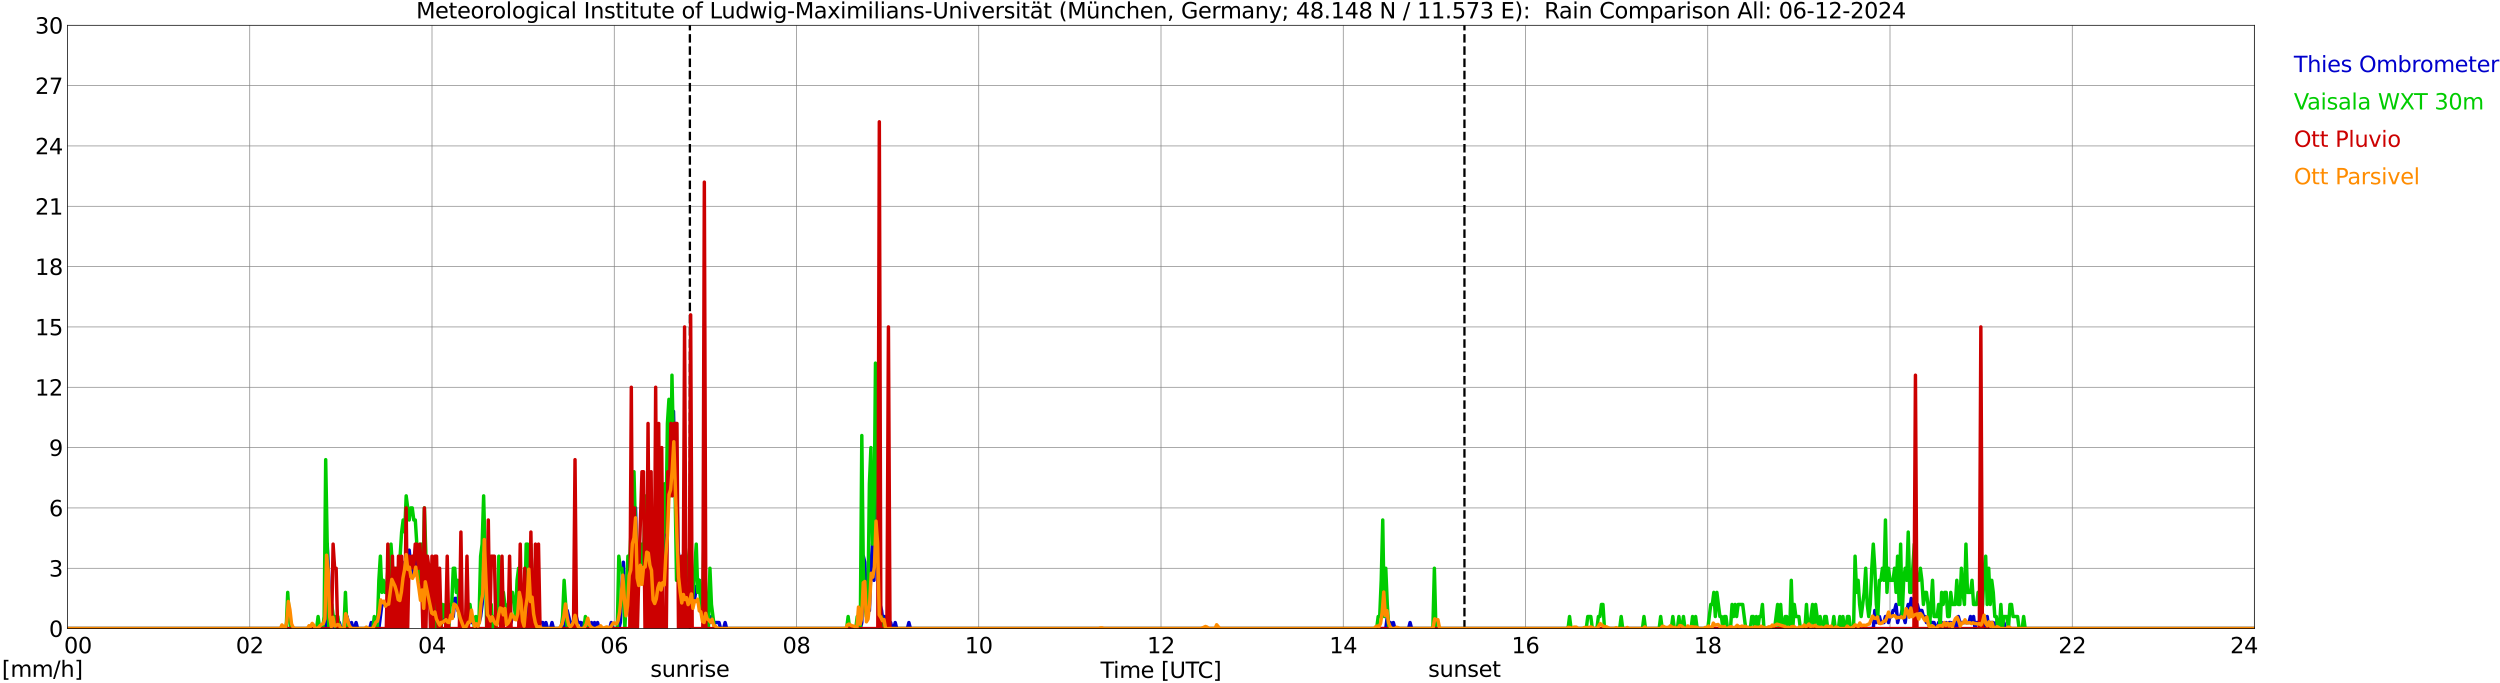 <?xml version="1.0" encoding="utf-8" standalone="no"?>
<!DOCTYPE svg PUBLIC "-//W3C//DTD SVG 1.1//EN"
  "http://www.w3.org/Graphics/SVG/1.1/DTD/svg11.dtd">
<svg xmlns:xlink="http://www.w3.org/1999/xlink" width="1085.4pt" height="296.64pt" viewBox="0 0 1085.4 296.64" xmlns="http://www.w3.org/2000/svg" version="1.1">
 <defs>
  <style type="text/css">*{stroke-linejoin: round; stroke-linecap: butt}</style>
 </defs>
 <g id="figure_1">
  <g id="patch_1">
   <path d="M 0 296.64 
L 1085.4 296.64 
L 1085.4 0 
L 0 0 
z
" style="fill: #ffffff"/>
  </g>
  <g id="axes_1">
   <g id="patch_2">
    <path d="M 29.306 272.909 
L 978.814 272.909 
L 978.814 10.976 
L 29.306 10.976 
z
" style="fill: #ffffff"/>
   </g>
   <g id="patch_3">
    <path d="M 979.297 272.909 
L 978.814 272.909 
L 978.814 10.976 
L 979.297 10.976 
z
" clip-path="url(#pd961229b80)" style="fill: #d3d3d3; opacity: 0.25; stroke: #d3d3d3; stroke-linejoin: miter"/>
   </g>
   <g id="matplotlib.axis_1">
    <g id="xtick_1">
     <g id="line2d_1">
      <path d="M 29.306 272.909 
L 29.306 10.976 
" clip-path="url(#pd961229b80)" style="fill: none; stroke: #808080; stroke-width: 0.3; stroke-linecap: square"/>
     </g>
     <g id="line2d_2"/>
     <g id="text_1">
      <!--    00 -->
      <g transform="translate(18.733 283.627) scale(0.095 -0.095)">
       <defs>
        <path id="DejaVuSans-20" transform="scale(0.016)"/>
        <path id="DejaVuSans-30" d="M 2034 4250 
Q 1547 4250 1301 3770 
Q 1056 3291 1056 2328 
Q 1056 1369 1301 889 
Q 1547 409 2034 409 
Q 2525 409 2770 889 
Q 3016 1369 3016 2328 
Q 3016 3291 2770 3770 
Q 2525 4250 2034 4250 
z
M 2034 4750 
Q 2819 4750 3233 4129 
Q 3647 3509 3647 2328 
Q 3647 1150 3233 529 
Q 2819 -91 2034 -91 
Q 1250 -91 836 529 
Q 422 1150 422 2328 
Q 422 3509 836 4129 
Q 1250 4750 2034 4750 
z
" transform="scale(0.016)"/>
       </defs>
       <use xlink:href="#DejaVuSans-20"/>
       <use xlink:href="#DejaVuSans-20" transform="translate(31.787 0)"/>
       <use xlink:href="#DejaVuSans-20" transform="translate(63.574 0)"/>
       <use xlink:href="#DejaVuSans-30" transform="translate(95.361 0)"/>
       <use xlink:href="#DejaVuSans-30" transform="translate(158.984 0)"/>
      </g>
     </g>
    </g>
    <g id="xtick_2">
     <g id="line2d_3">
      <path d="M 108.431 272.909 
L 108.431 10.976 
" clip-path="url(#pd961229b80)" style="fill: none; stroke: #808080; stroke-width: 0.3; stroke-linecap: square"/>
     </g>
     <g id="line2d_4"/>
     <g id="text_2">
      <!-- 02 -->
      <g transform="translate(102.387 283.627) scale(0.095 -0.095)">
       <defs>
        <path id="DejaVuSans-32" d="M 1228 531 
L 3431 531 
L 3431 0 
L 469 0 
L 469 531 
Q 828 903 1448 1529 
Q 2069 2156 2228 2338 
Q 2531 2678 2651 2914 
Q 2772 3150 2772 3378 
Q 2772 3750 2511 3984 
Q 2250 4219 1831 4219 
Q 1534 4219 1204 4116 
Q 875 4013 500 3803 
L 500 4441 
Q 881 4594 1212 4672 
Q 1544 4750 1819 4750 
Q 2544 4750 2975 4387 
Q 3406 4025 3406 3419 
Q 3406 3131 3298 2873 
Q 3191 2616 2906 2266 
Q 2828 2175 2409 1742 
Q 1991 1309 1228 531 
z
" transform="scale(0.016)"/>
       </defs>
       <use xlink:href="#DejaVuSans-30"/>
       <use xlink:href="#DejaVuSans-32" transform="translate(63.623 0)"/>
      </g>
     </g>
    </g>
    <g id="xtick_3">
     <g id="line2d_5">
      <path d="M 187.557 272.909 
L 187.557 10.976 
" clip-path="url(#pd961229b80)" style="fill: none; stroke: #808080; stroke-width: 0.3; stroke-linecap: square"/>
     </g>
     <g id="line2d_6"/>
     <g id="text_3">
      <!-- 04 -->
      <g transform="translate(181.513 283.627) scale(0.095 -0.095)">
       <defs>
        <path id="DejaVuSans-34" d="M 2419 4116 
L 825 1625 
L 2419 1625 
L 2419 4116 
z
M 2253 4666 
L 3047 4666 
L 3047 1625 
L 3713 1625 
L 3713 1100 
L 3047 1100 
L 3047 0 
L 2419 0 
L 2419 1100 
L 313 1100 
L 313 1709 
L 2253 4666 
z
" transform="scale(0.016)"/>
       </defs>
       <use xlink:href="#DejaVuSans-30"/>
       <use xlink:href="#DejaVuSans-34" transform="translate(63.623 0)"/>
      </g>
     </g>
    </g>
    <g id="xtick_4">
     <g id="line2d_7">
      <path d="M 266.683 272.909 
L 266.683 10.976 
" clip-path="url(#pd961229b80)" style="fill: none; stroke: #808080; stroke-width: 0.3; stroke-linecap: square"/>
     </g>
     <g id="line2d_8"/>
     <g id="text_4">
      <!-- 06 -->
      <g transform="translate(260.638 283.627) scale(0.095 -0.095)">
       <defs>
        <path id="DejaVuSans-36" d="M 2113 2584 
Q 1688 2584 1439 2293 
Q 1191 2003 1191 1497 
Q 1191 994 1439 701 
Q 1688 409 2113 409 
Q 2538 409 2786 701 
Q 3034 994 3034 1497 
Q 3034 2003 2786 2293 
Q 2538 2584 2113 2584 
z
M 3366 4563 
L 3366 3988 
Q 3128 4100 2886 4159 
Q 2644 4219 2406 4219 
Q 1781 4219 1451 3797 
Q 1122 3375 1075 2522 
Q 1259 2794 1537 2939 
Q 1816 3084 2150 3084 
Q 2853 3084 3261 2657 
Q 3669 2231 3669 1497 
Q 3669 778 3244 343 
Q 2819 -91 2113 -91 
Q 1303 -91 875 529 
Q 447 1150 447 2328 
Q 447 3434 972 4092 
Q 1497 4750 2381 4750 
Q 2619 4750 2861 4703 
Q 3103 4656 3366 4563 
z
" transform="scale(0.016)"/>
       </defs>
       <use xlink:href="#DejaVuSans-30"/>
       <use xlink:href="#DejaVuSans-36" transform="translate(63.623 0)"/>
      </g>
     </g>
    </g>
    <g id="xtick_5">
     <g id="line2d_9">
      <path d="M 345.808 272.909 
L 345.808 10.976 
" clip-path="url(#pd961229b80)" style="fill: none; stroke: #808080; stroke-width: 0.3; stroke-linecap: square"/>
     </g>
     <g id="line2d_10"/>
     <g id="text_5">
      <!-- 08 -->
      <g transform="translate(339.764 283.627) scale(0.095 -0.095)">
       <defs>
        <path id="DejaVuSans-38" d="M 2034 2216 
Q 1584 2216 1326 1975 
Q 1069 1734 1069 1313 
Q 1069 891 1326 650 
Q 1584 409 2034 409 
Q 2484 409 2743 651 
Q 3003 894 3003 1313 
Q 3003 1734 2745 1975 
Q 2488 2216 2034 2216 
z
M 1403 2484 
Q 997 2584 770 2862 
Q 544 3141 544 3541 
Q 544 4100 942 4425 
Q 1341 4750 2034 4750 
Q 2731 4750 3128 4425 
Q 3525 4100 3525 3541 
Q 3525 3141 3298 2862 
Q 3072 2584 2669 2484 
Q 3125 2378 3379 2068 
Q 3634 1759 3634 1313 
Q 3634 634 3220 271 
Q 2806 -91 2034 -91 
Q 1263 -91 848 271 
Q 434 634 434 1313 
Q 434 1759 690 2068 
Q 947 2378 1403 2484 
z
M 1172 3481 
Q 1172 3119 1398 2916 
Q 1625 2713 2034 2713 
Q 2441 2713 2670 2916 
Q 2900 3119 2900 3481 
Q 2900 3844 2670 4047 
Q 2441 4250 2034 4250 
Q 1625 4250 1398 4047 
Q 1172 3844 1172 3481 
z
" transform="scale(0.016)"/>
       </defs>
       <use xlink:href="#DejaVuSans-30"/>
       <use xlink:href="#DejaVuSans-38" transform="translate(63.623 0)"/>
      </g>
     </g>
    </g>
    <g id="xtick_6">
     <g id="line2d_11">
      <path d="M 424.934 272.909 
L 424.934 10.976 
" clip-path="url(#pd961229b80)" style="fill: none; stroke: #808080; stroke-width: 0.3; stroke-linecap: square"/>
     </g>
     <g id="line2d_12"/>
     <g id="text_6">
      <!-- 10 -->
      <g transform="translate(418.89 283.627) scale(0.095 -0.095)">
       <defs>
        <path id="DejaVuSans-31" d="M 794 531 
L 1825 531 
L 1825 4091 
L 703 3866 
L 703 4441 
L 1819 4666 
L 2450 4666 
L 2450 531 
L 3481 531 
L 3481 0 
L 794 0 
L 794 531 
z
" transform="scale(0.016)"/>
       </defs>
       <use xlink:href="#DejaVuSans-31"/>
       <use xlink:href="#DejaVuSans-30" transform="translate(63.623 0)"/>
      </g>
     </g>
    </g>
    <g id="xtick_7">
     <g id="line2d_13">
      <path d="M 504.06 272.909 
L 504.06 10.976 
" clip-path="url(#pd961229b80)" style="fill: none; stroke: #808080; stroke-width: 0.3; stroke-linecap: square"/>
     </g>
     <g id="line2d_14"/>
     <g id="text_7">
      <!-- 12 -->
      <g transform="translate(498.015 283.627) scale(0.095 -0.095)">
       <use xlink:href="#DejaVuSans-31"/>
       <use xlink:href="#DejaVuSans-32" transform="translate(63.623 0)"/>
      </g>
     </g>
    </g>
    <g id="xtick_8">
     <g id="line2d_15">
      <path d="M 583.185 272.909 
L 583.185 10.976 
" clip-path="url(#pd961229b80)" style="fill: none; stroke: #808080; stroke-width: 0.3; stroke-linecap: square"/>
     </g>
     <g id="line2d_16"/>
     <g id="text_8">
      <!-- 14 -->
      <g transform="translate(577.141 283.627) scale(0.095 -0.095)">
       <use xlink:href="#DejaVuSans-31"/>
       <use xlink:href="#DejaVuSans-34" transform="translate(63.623 0)"/>
      </g>
     </g>
    </g>
    <g id="xtick_9">
     <g id="line2d_17">
      <path d="M 662.311 272.909 
L 662.311 10.976 
" clip-path="url(#pd961229b80)" style="fill: none; stroke: #808080; stroke-width: 0.3; stroke-linecap: square"/>
     </g>
     <g id="line2d_18"/>
     <g id="text_9">
      <!-- 16 -->
      <g transform="translate(656.267 283.627) scale(0.095 -0.095)">
       <use xlink:href="#DejaVuSans-31"/>
       <use xlink:href="#DejaVuSans-36" transform="translate(63.623 0)"/>
      </g>
     </g>
    </g>
    <g id="xtick_10">
     <g id="line2d_19">
      <path d="M 741.437 272.909 
L 741.437 10.976 
" clip-path="url(#pd961229b80)" style="fill: none; stroke: #808080; stroke-width: 0.3; stroke-linecap: square"/>
     </g>
     <g id="line2d_20"/>
     <g id="text_10">
      <!-- 18 -->
      <g transform="translate(735.392 283.627) scale(0.095 -0.095)">
       <use xlink:href="#DejaVuSans-31"/>
       <use xlink:href="#DejaVuSans-38" transform="translate(63.623 0)"/>
      </g>
     </g>
    </g>
    <g id="xtick_11">
     <g id="line2d_21">
      <path d="M 820.562 272.909 
L 820.562 10.976 
" clip-path="url(#pd961229b80)" style="fill: none; stroke: #808080; stroke-width: 0.3; stroke-linecap: square"/>
     </g>
     <g id="line2d_22"/>
     <g id="text_11">
      <!-- 20 -->
      <g transform="translate(814.518 283.627) scale(0.095 -0.095)">
       <use xlink:href="#DejaVuSans-32"/>
       <use xlink:href="#DejaVuSans-30" transform="translate(63.623 0)"/>
      </g>
     </g>
    </g>
    <g id="xtick_12">
     <g id="line2d_23">
      <path d="M 899.688 272.909 
L 899.688 10.976 
" clip-path="url(#pd961229b80)" style="fill: none; stroke: #808080; stroke-width: 0.3; stroke-linecap: square"/>
     </g>
     <g id="line2d_24"/>
     <g id="text_12">
      <!-- 22 -->
      <g transform="translate(893.644 283.627) scale(0.095 -0.095)">
       <use xlink:href="#DejaVuSans-32"/>
       <use xlink:href="#DejaVuSans-32" transform="translate(63.623 0)"/>
      </g>
     </g>
    </g>
    <g id="xtick_13">
     <g id="line2d_25">
      <path d="M 978.814 272.909 
L 978.814 10.976 
" clip-path="url(#pd961229b80)" style="fill: none; stroke: #808080; stroke-width: 0.3; stroke-linecap: square"/>
     </g>
     <g id="line2d_26"/>
     <g id="text_13">
      <!-- 24    -->
      <g transform="translate(968.241 283.627) scale(0.095 -0.095)">
       <use xlink:href="#DejaVuSans-32"/>
       <use xlink:href="#DejaVuSans-34" transform="translate(63.623 0)"/>
       <use xlink:href="#DejaVuSans-20" transform="translate(127.246 0)"/>
       <use xlink:href="#DejaVuSans-20" transform="translate(159.033 0)"/>
       <use xlink:href="#DejaVuSans-20" transform="translate(190.82 0)"/>
      </g>
     </g>
    </g>
    <g id="text_14">
     <!-- Time [UTC] -->
     <g transform="translate(477.806 294.322) scale(0.095 -0.095)">
      <defs>
       <path id="DejaVuSans-54" d="M -19 4666 
L 3928 4666 
L 3928 4134 
L 2272 4134 
L 2272 0 
L 1638 0 
L 1638 4134 
L -19 4134 
L -19 4666 
z
" transform="scale(0.016)"/>
       <path id="DejaVuSans-69" d="M 603 3500 
L 1178 3500 
L 1178 0 
L 603 0 
L 603 3500 
z
M 603 4863 
L 1178 4863 
L 1178 4134 
L 603 4134 
L 603 4863 
z
" transform="scale(0.016)"/>
       <path id="DejaVuSans-6d" d="M 3328 2828 
Q 3544 3216 3844 3400 
Q 4144 3584 4550 3584 
Q 5097 3584 5394 3201 
Q 5691 2819 5691 2113 
L 5691 0 
L 5113 0 
L 5113 2094 
Q 5113 2597 4934 2840 
Q 4756 3084 4391 3084 
Q 3944 3084 3684 2787 
Q 3425 2491 3425 1978 
L 3425 0 
L 2847 0 
L 2847 2094 
Q 2847 2600 2669 2842 
Q 2491 3084 2119 3084 
Q 1678 3084 1418 2786 
Q 1159 2488 1159 1978 
L 1159 0 
L 581 0 
L 581 3500 
L 1159 3500 
L 1159 2956 
Q 1356 3278 1631 3431 
Q 1906 3584 2284 3584 
Q 2666 3584 2933 3390 
Q 3200 3197 3328 2828 
z
" transform="scale(0.016)"/>
       <path id="DejaVuSans-65" d="M 3597 1894 
L 3597 1613 
L 953 1613 
Q 991 1019 1311 708 
Q 1631 397 2203 397 
Q 2534 397 2845 478 
Q 3156 559 3463 722 
L 3463 178 
Q 3153 47 2828 -22 
Q 2503 -91 2169 -91 
Q 1331 -91 842 396 
Q 353 884 353 1716 
Q 353 2575 817 3079 
Q 1281 3584 2069 3584 
Q 2775 3584 3186 3129 
Q 3597 2675 3597 1894 
z
M 3022 2063 
Q 3016 2534 2758 2815 
Q 2500 3097 2075 3097 
Q 1594 3097 1305 2825 
Q 1016 2553 972 2059 
L 3022 2063 
z
" transform="scale(0.016)"/>
       <path id="DejaVuSans-5b" d="M 550 4863 
L 1875 4863 
L 1875 4416 
L 1125 4416 
L 1125 -397 
L 1875 -397 
L 1875 -844 
L 550 -844 
L 550 4863 
z
" transform="scale(0.016)"/>
       <path id="DejaVuSans-55" d="M 556 4666 
L 1191 4666 
L 1191 1831 
Q 1191 1081 1462 751 
Q 1734 422 2344 422 
Q 2950 422 3222 751 
Q 3494 1081 3494 1831 
L 3494 4666 
L 4128 4666 
L 4128 1753 
Q 4128 841 3676 375 
Q 3225 -91 2344 -91 
Q 1459 -91 1007 375 
Q 556 841 556 1753 
L 556 4666 
z
" transform="scale(0.016)"/>
       <path id="DejaVuSans-43" d="M 4122 4306 
L 4122 3641 
Q 3803 3938 3442 4084 
Q 3081 4231 2675 4231 
Q 1875 4231 1450 3742 
Q 1025 3253 1025 2328 
Q 1025 1406 1450 917 
Q 1875 428 2675 428 
Q 3081 428 3442 575 
Q 3803 722 4122 1019 
L 4122 359 
Q 3791 134 3420 21 
Q 3050 -91 2638 -91 
Q 1578 -91 968 557 
Q 359 1206 359 2328 
Q 359 3453 968 4101 
Q 1578 4750 2638 4750 
Q 3056 4750 3426 4639 
Q 3797 4528 4122 4306 
z
" transform="scale(0.016)"/>
       <path id="DejaVuSans-5d" d="M 1947 4863 
L 1947 -844 
L 622 -844 
L 622 -397 
L 1369 -397 
L 1369 4416 
L 622 4416 
L 622 4863 
L 1947 4863 
z
" transform="scale(0.016)"/>
      </defs>
      <use xlink:href="#DejaVuSans-54"/>
      <use xlink:href="#DejaVuSans-69" transform="translate(57.959 0)"/>
      <use xlink:href="#DejaVuSans-6d" transform="translate(85.742 0)"/>
      <use xlink:href="#DejaVuSans-65" transform="translate(183.154 0)"/>
      <use xlink:href="#DejaVuSans-20" transform="translate(244.678 0)"/>
      <use xlink:href="#DejaVuSans-5b" transform="translate(276.465 0)"/>
      <use xlink:href="#DejaVuSans-55" transform="translate(315.479 0)"/>
      <use xlink:href="#DejaVuSans-54" transform="translate(388.672 0)"/>
      <use xlink:href="#DejaVuSans-43" transform="translate(443.881 0)"/>
      <use xlink:href="#DejaVuSans-5d" transform="translate(513.705 0)"/>
     </g>
    </g>
   </g>
   <g id="matplotlib.axis_2">
    <g id="ytick_1">
     <g id="line2d_27">
      <path d="M 29.306 272.909 
L 978.814 272.909 
" clip-path="url(#pd961229b80)" style="fill: none; stroke: #808080; stroke-width: 0.3; stroke-linecap: square"/>
     </g>
     <g id="line2d_28"/>
     <g id="text_15">
      <!-- 0 -->
      <g transform="translate(21.261 276.518) scale(0.095 -0.095)">
       <use xlink:href="#DejaVuSans-30"/>
      </g>
     </g>
    </g>
    <g id="ytick_2">
     <g id="line2d_29">
      <path d="M 29.306 246.715 
L 978.814 246.715 
" clip-path="url(#pd961229b80)" style="fill: none; stroke: #808080; stroke-width: 0.3; stroke-linecap: square"/>
     </g>
     <g id="line2d_30"/>
     <g id="text_16">
      <!-- 3 -->
      <g transform="translate(21.261 250.325) scale(0.095 -0.095)">
       <defs>
        <path id="DejaVuSans-33" d="M 2597 2516 
Q 3050 2419 3304 2112 
Q 3559 1806 3559 1356 
Q 3559 666 3084 287 
Q 2609 -91 1734 -91 
Q 1441 -91 1130 -33 
Q 819 25 488 141 
L 488 750 
Q 750 597 1062 519 
Q 1375 441 1716 441 
Q 2309 441 2620 675 
Q 2931 909 2931 1356 
Q 2931 1769 2642 2001 
Q 2353 2234 1838 2234 
L 1294 2234 
L 1294 2753 
L 1863 2753 
Q 2328 2753 2575 2939 
Q 2822 3125 2822 3475 
Q 2822 3834 2567 4026 
Q 2313 4219 1838 4219 
Q 1578 4219 1281 4162 
Q 984 4106 628 3988 
L 628 4550 
Q 988 4650 1302 4700 
Q 1616 4750 1894 4750 
Q 2613 4750 3031 4423 
Q 3450 4097 3450 3541 
Q 3450 3153 3228 2886 
Q 3006 2619 2597 2516 
z
" transform="scale(0.016)"/>
       </defs>
       <use xlink:href="#DejaVuSans-33"/>
      </g>
     </g>
    </g>
    <g id="ytick_3">
     <g id="line2d_31">
      <path d="M 29.306 220.522 
L 978.814 220.522 
" clip-path="url(#pd961229b80)" style="fill: none; stroke: #808080; stroke-width: 0.3; stroke-linecap: square"/>
     </g>
     <g id="line2d_32"/>
     <g id="text_17">
      <!-- 6 -->
      <g transform="translate(21.261 224.131) scale(0.095 -0.095)">
       <use xlink:href="#DejaVuSans-36"/>
      </g>
     </g>
    </g>
    <g id="ytick_4">
     <g id="line2d_33">
      <path d="M 29.306 194.329 
L 978.814 194.329 
" clip-path="url(#pd961229b80)" style="fill: none; stroke: #808080; stroke-width: 0.3; stroke-linecap: square"/>
     </g>
     <g id="line2d_34"/>
     <g id="text_18">
      <!-- 9 -->
      <g transform="translate(21.261 197.938) scale(0.095 -0.095)">
       <defs>
        <path id="DejaVuSans-39" d="M 703 97 
L 703 672 
Q 941 559 1184 500 
Q 1428 441 1663 441 
Q 2288 441 2617 861 
Q 2947 1281 2994 2138 
Q 2813 1869 2534 1725 
Q 2256 1581 1919 1581 
Q 1219 1581 811 2004 
Q 403 2428 403 3163 
Q 403 3881 828 4315 
Q 1253 4750 1959 4750 
Q 2769 4750 3195 4129 
Q 3622 3509 3622 2328 
Q 3622 1225 3098 567 
Q 2575 -91 1691 -91 
Q 1453 -91 1209 -44 
Q 966 3 703 97 
z
M 1959 2075 
Q 2384 2075 2632 2365 
Q 2881 2656 2881 3163 
Q 2881 3666 2632 3958 
Q 2384 4250 1959 4250 
Q 1534 4250 1286 3958 
Q 1038 3666 1038 3163 
Q 1038 2656 1286 2365 
Q 1534 2075 1959 2075 
z
" transform="scale(0.016)"/>
       </defs>
       <use xlink:href="#DejaVuSans-39"/>
      </g>
     </g>
    </g>
    <g id="ytick_5">
     <g id="line2d_35">
      <path d="M 29.306 168.136 
L 978.814 168.136 
" clip-path="url(#pd961229b80)" style="fill: none; stroke: #808080; stroke-width: 0.3; stroke-linecap: square"/>
     </g>
     <g id="line2d_36"/>
     <g id="text_19">
      <!-- 12 -->
      <g transform="translate(15.217 171.745) scale(0.095 -0.095)">
       <use xlink:href="#DejaVuSans-31"/>
       <use xlink:href="#DejaVuSans-32" transform="translate(63.623 0)"/>
      </g>
     </g>
    </g>
    <g id="ytick_6">
     <g id="line2d_37">
      <path d="M 29.306 141.942 
L 978.814 141.942 
" clip-path="url(#pd961229b80)" style="fill: none; stroke: #808080; stroke-width: 0.3; stroke-linecap: square"/>
     </g>
     <g id="line2d_38"/>
     <g id="text_20">
      <!-- 15 -->
      <g transform="translate(15.217 145.551) scale(0.095 -0.095)">
       <defs>
        <path id="DejaVuSans-35" d="M 691 4666 
L 3169 4666 
L 3169 4134 
L 1269 4134 
L 1269 2991 
Q 1406 3038 1543 3061 
Q 1681 3084 1819 3084 
Q 2600 3084 3056 2656 
Q 3513 2228 3513 1497 
Q 3513 744 3044 326 
Q 2575 -91 1722 -91 
Q 1428 -91 1123 -41 
Q 819 9 494 109 
L 494 744 
Q 775 591 1075 516 
Q 1375 441 1709 441 
Q 2250 441 2565 725 
Q 2881 1009 2881 1497 
Q 2881 1984 2565 2268 
Q 2250 2553 1709 2553 
Q 1456 2553 1204 2497 
Q 953 2441 691 2322 
L 691 4666 
z
" transform="scale(0.016)"/>
       </defs>
       <use xlink:href="#DejaVuSans-31"/>
       <use xlink:href="#DejaVuSans-35" transform="translate(63.623 0)"/>
      </g>
     </g>
    </g>
    <g id="ytick_7">
     <g id="line2d_39">
      <path d="M 29.306 115.749 
L 978.814 115.749 
" clip-path="url(#pd961229b80)" style="fill: none; stroke: #808080; stroke-width: 0.3; stroke-linecap: square"/>
     </g>
     <g id="line2d_40"/>
     <g id="text_21">
      <!-- 18 -->
      <g transform="translate(15.217 119.358) scale(0.095 -0.095)">
       <use xlink:href="#DejaVuSans-31"/>
       <use xlink:href="#DejaVuSans-38" transform="translate(63.623 0)"/>
      </g>
     </g>
    </g>
    <g id="ytick_8">
     <g id="line2d_41">
      <path d="M 29.306 89.556 
L 978.814 89.556 
" clip-path="url(#pd961229b80)" style="fill: none; stroke: #808080; stroke-width: 0.3; stroke-linecap: square"/>
     </g>
     <g id="line2d_42"/>
     <g id="text_22">
      <!-- 21 -->
      <g transform="translate(15.217 93.165) scale(0.095 -0.095)">
       <use xlink:href="#DejaVuSans-32"/>
       <use xlink:href="#DejaVuSans-31" transform="translate(63.623 0)"/>
      </g>
     </g>
    </g>
    <g id="ytick_9">
     <g id="line2d_43">
      <path d="M 29.306 63.362 
L 978.814 63.362 
" clip-path="url(#pd961229b80)" style="fill: none; stroke: #808080; stroke-width: 0.3; stroke-linecap: square"/>
     </g>
     <g id="line2d_44"/>
     <g id="text_23">
      <!-- 24 -->
      <g transform="translate(15.217 66.972) scale(0.095 -0.095)">
       <use xlink:href="#DejaVuSans-32"/>
       <use xlink:href="#DejaVuSans-34" transform="translate(63.623 0)"/>
      </g>
     </g>
    </g>
    <g id="ytick_10">
     <g id="line2d_45">
      <path d="M 29.306 37.169 
L 978.814 37.169 
" clip-path="url(#pd961229b80)" style="fill: none; stroke: #808080; stroke-width: 0.3; stroke-linecap: square"/>
     </g>
     <g id="line2d_46"/>
     <g id="text_24">
      <!-- 27 -->
      <g transform="translate(15.217 40.778) scale(0.095 -0.095)">
       <defs>
        <path id="DejaVuSans-37" d="M 525 4666 
L 3525 4666 
L 3525 4397 
L 1831 0 
L 1172 0 
L 2766 4134 
L 525 4134 
L 525 4666 
z
" transform="scale(0.016)"/>
       </defs>
       <use xlink:href="#DejaVuSans-32"/>
       <use xlink:href="#DejaVuSans-37" transform="translate(63.623 0)"/>
      </g>
     </g>
    </g>
    <g id="ytick_11">
     <g id="line2d_47">
      <path d="M 29.306 10.976 
L 978.814 10.976 
" clip-path="url(#pd961229b80)" style="fill: none; stroke: #808080; stroke-width: 0.3; stroke-linecap: square"/>
     </g>
     <g id="line2d_48"/>
     <g id="text_25">
      <!-- 30 -->
      <g transform="translate(15.217 14.585) scale(0.095 -0.095)">
       <use xlink:href="#DejaVuSans-33"/>
       <use xlink:href="#DejaVuSans-30" transform="translate(63.623 0)"/>
      </g>
     </g>
    </g>
   </g>
   <g id="line2d_49">
    <path d="M 299.52 272.909 
L 299.52 10.976 
" clip-path="url(#pd961229b80)" style="fill: none; stroke-dasharray: 3.7,1.6; stroke-dashoffset: 0; stroke: #000000"/>
   </g>
   <g id="line2d_50">
    <path d="M 635.804 272.909 
L 635.804 10.976 
" clip-path="url(#pd961229b80)" style="fill: none; stroke-dasharray: 3.7,1.6; stroke-dashoffset: 0; stroke: #000000"/>
   </g>
   <g id="line2d_51">
    <path d="M 29.306 272.909 
L 141.4 272.909 
L 142.06 236.238 
L 143.379 265.051 
L 144.038 270.289 
L 144.697 270.289 
L 145.357 272.909 
L 146.016 270.289 
L 147.335 270.289 
L 147.994 272.909 
L 149.313 272.909 
L 150.632 267.67 
L 151.951 272.909 
L 152.61 270.289 
L 153.269 272.909 
L 153.929 272.909 
L 154.588 270.289 
L 155.247 272.909 
L 160.523 272.909 
L 161.182 270.289 
L 161.841 272.909 
L 164.479 272.909 
L 165.798 262.431 
L 168.435 262.431 
L 169.094 259.812 
L 169.754 251.954 
L 170.413 251.954 
L 171.073 257.193 
L 171.732 251.954 
L 172.391 259.812 
L 173.051 257.193 
L 173.71 257.193 
L 174.37 254.573 
L 175.688 244.096 
L 176.348 246.715 
L 177.007 244.096 
L 177.666 238.857 
L 178.326 246.715 
L 178.985 246.715 
L 179.645 249.335 
L 180.304 246.715 
L 180.963 241.477 
L 181.623 249.335 
L 182.282 251.954 
L 182.941 257.193 
L 184.26 257.193 
L 184.92 251.954 
L 185.579 251.954 
L 186.238 257.193 
L 186.898 259.812 
L 187.557 265.051 
L 188.216 262.431 
L 188.876 262.431 
L 190.854 270.289 
L 192.173 270.289 
L 192.832 267.67 
L 193.492 270.289 
L 194.151 267.67 
L 194.81 270.289 
L 195.47 267.67 
L 196.788 267.67 
L 197.448 259.812 
L 198.107 259.812 
L 198.767 265.051 
L 199.426 262.431 
L 200.085 267.67 
L 200.745 267.67 
L 202.063 272.909 
L 203.382 267.67 
L 204.042 270.289 
L 207.998 270.289 
L 208.657 267.67 
L 209.317 262.431 
L 209.976 249.335 
L 210.635 241.477 
L 211.295 259.812 
L 211.954 265.051 
L 212.614 267.67 
L 213.932 267.67 
L 214.592 270.289 
L 216.57 270.289 
L 217.229 265.051 
L 217.889 262.431 
L 218.548 265.051 
L 219.207 265.051 
L 220.526 270.289 
L 221.186 267.67 
L 221.845 270.289 
L 222.504 267.67 
L 224.482 267.67 
L 225.142 265.051 
L 225.801 259.812 
L 226.461 262.431 
L 227.12 267.67 
L 228.439 267.67 
L 229.098 257.193 
L 229.757 251.954 
L 230.417 259.812 
L 231.076 257.193 
L 231.736 259.812 
L 232.395 267.67 
L 233.054 267.67 
L 233.714 270.289 
L 235.692 270.289 
L 236.351 272.909 
L 237.011 270.289 
L 237.67 272.909 
L 238.989 272.909 
L 239.648 270.289 
L 240.308 272.909 
L 244.923 272.909 
L 245.583 270.289 
L 246.242 265.051 
L 247.561 270.289 
L 249.539 270.289 
L 250.198 267.67 
L 250.858 270.289 
L 252.176 270.289 
L 252.836 272.909 
L 253.495 270.289 
L 254.155 272.909 
L 254.814 270.289 
L 255.473 272.909 
L 256.133 272.909 
L 256.792 270.289 
L 257.451 272.909 
L 258.111 270.289 
L 258.77 272.909 
L 259.43 270.289 
L 260.089 272.909 
L 264.705 272.909 
L 265.364 270.289 
L 266.023 272.909 
L 268.661 272.909 
L 269.32 270.289 
L 269.98 254.573 
L 270.639 244.096 
L 271.298 259.812 
L 271.958 265.051 
L 272.617 262.431 
L 273.277 244.096 
L 273.936 238.857 
L 274.595 223.142 
L 275.255 220.522 
L 275.914 220.522 
L 276.573 244.096 
L 277.233 246.715 
L 277.892 238.857 
L 278.552 246.715 
L 279.211 241.477 
L 279.87 233.619 
L 280.53 231 
L 281.189 231 
L 281.849 236.238 
L 282.508 236.238 
L 283.167 238.857 
L 284.486 254.573 
L 285.145 246.715 
L 285.805 249.335 
L 286.464 244.096 
L 287.124 246.715 
L 287.783 244.096 
L 288.442 249.335 
L 289.102 233.619 
L 289.761 223.142 
L 290.42 196.948 
L 291.08 199.568 
L 291.739 199.568 
L 292.399 178.613 
L 293.058 204.806 
L 293.717 202.187 
L 294.377 238.857 
L 295.036 244.096 
L 295.696 251.954 
L 296.355 254.573 
L 297.674 254.573 
L 298.333 246.715 
L 298.992 251.954 
L 299.652 249.335 
L 300.311 249.335 
L 300.971 257.193 
L 301.63 259.812 
L 302.289 254.573 
L 302.949 254.573 
L 303.608 251.954 
L 304.267 259.812 
L 304.927 257.193 
L 305.586 267.67 
L 306.246 270.289 
L 306.905 267.67 
L 307.564 267.67 
L 308.224 270.289 
L 308.883 267.67 
L 309.543 270.289 
L 312.18 270.289 
L 312.839 272.909 
L 314.158 272.909 
L 314.818 270.289 
L 315.477 272.909 
L 373.502 272.909 
L 374.162 270.289 
L 374.821 241.477 
L 375.481 244.096 
L 376.14 262.431 
L 376.799 265.051 
L 377.459 265.051 
L 378.118 246.715 
L 378.777 236.238 
L 379.437 251.954 
L 380.756 194.329 
L 381.415 246.715 
L 382.074 262.431 
L 382.734 265.051 
L 383.393 270.289 
L 384.053 267.67 
L 384.712 270.289 
L 386.69 270.289 
L 387.349 272.909 
L 388.009 272.909 
L 388.668 270.289 
L 389.328 272.909 
L 393.943 272.909 
L 394.603 270.289 
L 395.262 272.909 
L 601.648 272.909 
L 602.307 267.67 
L 602.967 270.289 
L 603.626 270.289 
L 604.286 272.909 
L 604.945 270.289 
L 605.604 272.909 
L 611.539 272.909 
L 612.198 270.289 
L 612.858 272.909 
L 813.309 272.909 
L 813.969 265.051 
L 814.628 270.289 
L 815.287 267.67 
L 815.947 267.67 
L 816.606 270.289 
L 817.925 270.289 
L 818.584 267.67 
L 819.244 267.67 
L 819.903 270.289 
L 820.562 267.67 
L 821.222 267.67 
L 821.881 265.051 
L 822.541 265.051 
L 823.2 262.431 
L 823.859 270.289 
L 824.519 267.67 
L 825.178 267.67 
L 825.837 265.051 
L 827.156 270.289 
L 827.816 265.051 
L 828.475 262.431 
L 829.134 265.051 
L 829.794 259.812 
L 830.453 265.051 
L 831.112 265.051 
L 831.772 262.431 
L 832.431 262.431 
L 833.091 265.051 
L 834.409 265.051 
L 835.069 267.67 
L 835.728 267.67 
L 836.388 270.289 
L 837.047 267.67 
L 837.706 270.289 
L 839.684 270.289 
L 840.344 272.909 
L 841.003 272.909 
L 841.663 270.289 
L 842.322 272.909 
L 842.981 270.289 
L 843.641 272.909 
L 844.3 272.909 
L 844.959 270.289 
L 845.619 272.909 
L 846.278 270.289 
L 846.938 270.289 
L 847.597 272.909 
L 848.256 270.289 
L 848.916 270.289 
L 849.575 272.909 
L 850.235 267.67 
L 850.894 270.289 
L 854.85 270.289 
L 855.51 267.67 
L 856.169 270.289 
L 856.828 267.67 
L 857.488 272.909 
L 858.147 270.289 
L 861.444 270.289 
L 862.103 272.909 
L 862.763 267.67 
L 863.422 272.909 
L 864.082 270.289 
L 865.4 270.289 
L 866.06 272.909 
L 866.719 270.289 
L 867.378 272.909 
L 869.357 272.909 
L 870.016 270.289 
L 870.675 272.909 
L 978.154 272.909 
L 978.154 272.909 
" clip-path="url(#pd961229b80)" style="fill: none; stroke: #0000cc; stroke-width: 1.5; stroke-linecap: square"/>
   </g>
   <g id="line2d_52">
    <path d="M 29.306 272.909 
L 124.257 272.909 
L 124.916 257.193 
L 125.575 267.67 
L 126.235 272.909 
L 137.444 272.909 
L 138.104 267.67 
L 138.763 272.909 
L 140.082 272.909 
L 140.741 267.67 
L 141.4 199.568 
L 142.719 272.909 
L 143.379 272.909 
L 144.038 262.431 
L 144.697 267.67 
L 145.357 267.67 
L 146.016 272.909 
L 146.676 267.67 
L 147.335 272.909 
L 149.313 272.909 
L 149.972 257.193 
L 150.632 272.909 
L 161.841 272.909 
L 162.501 267.67 
L 163.16 272.909 
L 163.819 272.909 
L 164.479 251.954 
L 165.138 241.477 
L 165.798 257.193 
L 166.457 251.954 
L 167.116 257.193 
L 167.776 257.193 
L 168.435 246.715 
L 169.094 251.954 
L 169.754 236.238 
L 170.413 246.715 
L 171.073 246.715 
L 171.732 257.193 
L 172.391 246.715 
L 173.051 251.954 
L 174.37 231 
L 175.029 225.761 
L 175.688 231 
L 176.348 215.284 
L 177.666 225.761 
L 178.326 220.522 
L 178.985 220.522 
L 179.645 225.761 
L 180.304 225.761 
L 180.963 236.238 
L 181.623 241.477 
L 182.282 251.954 
L 182.941 236.238 
L 183.601 257.193 
L 184.26 220.522 
L 184.92 241.477 
L 186.898 257.193 
L 187.557 257.193 
L 188.216 251.954 
L 189.535 272.909 
L 190.195 272.909 
L 190.854 267.67 
L 191.513 272.909 
L 192.173 262.431 
L 192.832 267.67 
L 193.492 262.431 
L 194.151 272.909 
L 194.81 272.909 
L 195.47 262.431 
L 196.129 262.431 
L 196.788 246.715 
L 197.448 246.715 
L 198.107 257.193 
L 198.767 251.954 
L 199.426 267.67 
L 200.085 272.909 
L 202.063 272.909 
L 202.723 262.431 
L 204.042 262.431 
L 204.701 267.67 
L 205.36 267.67 
L 206.02 272.909 
L 206.679 267.67 
L 207.339 272.909 
L 207.998 267.67 
L 208.657 241.477 
L 209.317 236.238 
L 209.976 215.284 
L 210.635 241.477 
L 211.295 272.909 
L 211.954 257.193 
L 212.614 272.909 
L 213.273 262.431 
L 213.932 272.909 
L 214.592 267.67 
L 215.251 272.909 
L 215.91 267.67 
L 216.57 241.477 
L 217.229 262.431 
L 217.889 262.431 
L 218.548 257.193 
L 219.867 267.67 
L 220.526 262.431 
L 221.186 267.67 
L 221.845 257.193 
L 222.504 257.193 
L 223.823 267.67 
L 224.482 251.954 
L 225.142 246.715 
L 225.801 267.67 
L 226.461 267.67 
L 227.12 272.909 
L 227.779 267.67 
L 228.439 236.238 
L 229.098 236.238 
L 229.757 246.715 
L 230.417 236.238 
L 231.736 267.67 
L 232.395 272.909 
L 243.604 272.909 
L 244.264 267.67 
L 244.923 251.954 
L 246.242 272.909 
L 248.88 272.909 
L 249.539 257.193 
L 250.198 272.909 
L 253.495 272.909 
L 254.155 267.67 
L 254.814 272.909 
L 268.002 272.909 
L 268.661 241.477 
L 269.32 246.715 
L 269.98 246.715 
L 270.639 257.193 
L 271.298 272.909 
L 272.617 241.477 
L 273.277 246.715 
L 274.595 215.284 
L 275.255 204.806 
L 275.914 231 
L 276.573 251.954 
L 277.233 246.715 
L 277.892 246.715 
L 278.552 236.238 
L 279.211 251.954 
L 279.87 225.761 
L 280.53 215.284 
L 281.189 225.761 
L 281.849 231 
L 282.508 220.522 
L 283.167 257.193 
L 283.827 241.477 
L 285.145 241.477 
L 285.805 257.193 
L 286.464 215.284 
L 287.124 231 
L 287.783 241.477 
L 288.442 210.045 
L 289.102 231 
L 289.761 183.852 
L 290.42 173.374 
L 291.08 215.284 
L 291.739 162.897 
L 292.399 194.329 
L 293.058 210.045 
L 293.717 251.954 
L 294.377 251.954 
L 295.036 246.715 
L 295.696 257.193 
L 297.014 246.715 
L 297.674 251.954 
L 299.652 236.238 
L 300.311 262.431 
L 300.971 257.193 
L 302.289 236.238 
L 302.949 257.193 
L 303.608 251.954 
L 304.267 262.431 
L 304.927 267.67 
L 305.586 236.238 
L 306.905 267.67 
L 307.564 272.909 
L 308.224 246.715 
L 308.883 262.431 
L 310.202 272.909 
L 367.568 272.909 
L 368.227 267.67 
L 368.887 272.909 
L 371.524 272.909 
L 372.184 267.67 
L 372.843 272.909 
L 373.502 272.909 
L 374.162 189.09 
L 374.821 246.715 
L 375.481 262.431 
L 376.14 267.67 
L 376.799 262.431 
L 377.459 210.045 
L 378.118 194.329 
L 378.777 236.238 
L 379.437 231 
L 380.096 157.658 
L 380.756 178.613 
L 381.415 251.954 
L 382.074 272.909 
L 382.734 267.67 
L 383.393 272.909 
L 597.692 272.909 
L 598.351 267.67 
L 599.011 267.67 
L 599.67 251.954 
L 600.329 225.761 
L 600.989 267.67 
L 601.648 246.715 
L 602.307 262.431 
L 602.967 272.909 
L 622.089 272.909 
L 622.748 246.715 
L 623.408 272.909 
L 680.774 272.909 
L 681.433 267.67 
L 682.092 272.909 
L 688.686 272.909 
L 689.346 267.67 
L 690.664 267.67 
L 691.324 272.909 
L 693.302 272.909 
L 693.961 267.67 
L 694.621 267.67 
L 695.28 262.431 
L 695.939 262.431 
L 696.599 272.909 
L 703.193 272.909 
L 703.852 267.67 
L 704.511 272.909 
L 713.083 272.909 
L 713.743 267.67 
L 714.402 272.909 
L 720.337 272.909 
L 720.996 267.67 
L 721.655 272.909 
L 725.612 272.909 
L 726.271 267.67 
L 726.93 272.909 
L 728.249 272.909 
L 728.909 267.67 
L 729.568 272.909 
L 730.227 272.909 
L 730.887 267.67 
L 731.546 272.909 
L 734.184 272.909 
L 734.843 267.67 
L 735.502 272.909 
L 736.162 267.67 
L 736.821 272.909 
L 741.437 272.909 
L 742.756 262.431 
L 743.415 262.431 
L 744.074 257.193 
L 744.734 267.67 
L 745.393 257.193 
L 746.712 267.67 
L 747.371 267.67 
L 748.031 272.909 
L 748.69 267.67 
L 749.349 267.67 
L 750.009 272.909 
L 751.327 272.909 
L 751.987 262.431 
L 752.646 267.67 
L 753.306 262.431 
L 753.965 267.67 
L 754.624 262.431 
L 756.602 262.431 
L 757.921 272.909 
L 759.899 272.909 
L 760.559 267.67 
L 761.218 267.67 
L 761.878 272.909 
L 762.537 267.67 
L 763.196 272.909 
L 763.856 267.67 
L 764.515 267.67 
L 765.174 262.431 
L 765.834 272.909 
L 770.449 272.909 
L 771.768 262.431 
L 772.428 272.909 
L 773.087 262.431 
L 773.746 272.909 
L 774.406 272.909 
L 775.065 267.67 
L 775.725 267.67 
L 776.384 272.909 
L 777.043 272.909 
L 777.703 251.954 
L 778.362 272.909 
L 779.021 262.431 
L 779.681 267.67 
L 781 267.67 
L 781.659 272.909 
L 783.637 272.909 
L 784.296 262.431 
L 784.956 272.909 
L 785.615 272.909 
L 786.934 262.431 
L 787.593 272.909 
L 788.253 262.431 
L 789.572 272.909 
L 790.231 267.67 
L 790.89 272.909 
L 791.55 272.909 
L 792.209 267.67 
L 792.868 267.67 
L 793.528 272.909 
L 795.506 272.909 
L 796.165 267.67 
L 796.825 272.909 
L 798.143 272.909 
L 798.803 267.67 
L 799.462 272.909 
L 800.122 267.67 
L 800.781 272.909 
L 801.44 272.909 
L 802.1 267.67 
L 802.759 267.67 
L 803.419 272.909 
L 804.737 272.909 
L 805.397 241.477 
L 806.056 257.193 
L 806.715 251.954 
L 807.375 262.431 
L 808.034 267.67 
L 809.353 257.193 
L 810.012 246.715 
L 810.672 262.431 
L 811.331 267.67 
L 811.99 262.431 
L 812.65 246.715 
L 813.309 236.238 
L 813.969 246.715 
L 814.628 262.431 
L 815.287 267.67 
L 815.947 251.954 
L 816.606 251.954 
L 817.265 246.715 
L 817.925 251.954 
L 818.584 225.761 
L 819.244 257.193 
L 819.903 246.715 
L 820.562 251.954 
L 821.881 251.954 
L 822.541 246.715 
L 823.2 257.193 
L 823.859 241.477 
L 824.519 262.431 
L 825.178 236.238 
L 825.837 267.67 
L 826.497 251.954 
L 827.156 246.715 
L 827.816 251.954 
L 828.475 231 
L 829.134 257.193 
L 829.794 257.193 
L 831.112 236.238 
L 831.772 251.954 
L 833.091 251.954 
L 833.75 246.715 
L 834.409 251.954 
L 835.069 262.431 
L 835.728 257.193 
L 836.388 257.193 
L 837.047 262.431 
L 837.706 272.909 
L 839.025 251.954 
L 839.684 267.67 
L 841.003 267.67 
L 841.663 262.431 
L 842.322 272.909 
L 842.981 257.193 
L 843.641 262.431 
L 844.3 257.193 
L 844.959 257.193 
L 845.619 267.67 
L 846.278 267.67 
L 846.938 257.193 
L 847.597 262.431 
L 848.916 262.431 
L 849.575 251.954 
L 850.235 262.431 
L 850.894 262.431 
L 851.553 246.715 
L 852.213 257.193 
L 852.872 262.431 
L 853.531 236.238 
L 854.191 257.193 
L 855.51 257.193 
L 856.169 251.954 
L 856.828 262.431 
L 858.147 262.431 
L 858.806 257.193 
L 860.125 267.67 
L 860.785 262.431 
L 861.444 246.715 
L 862.103 241.477 
L 862.763 262.431 
L 863.422 246.715 
L 864.082 262.431 
L 864.741 251.954 
L 865.4 257.193 
L 866.06 267.67 
L 866.719 267.67 
L 867.378 272.909 
L 868.038 272.909 
L 868.697 262.431 
L 869.357 272.909 
L 870.016 267.67 
L 871.335 267.67 
L 871.994 272.909 
L 872.653 262.431 
L 873.313 262.431 
L 873.972 267.67 
L 875.95 267.67 
L 876.61 272.909 
L 877.929 272.909 
L 878.588 267.67 
L 879.247 272.909 
L 978.154 272.909 
L 978.154 272.909 
" clip-path="url(#pd961229b80)" style="fill: none; stroke: #00cc00; stroke-width: 1.5; stroke-linecap: square"/>
   </g>
   <g id="line2d_53">
    <path d="M 29.69 272.909 
L 143.961 272.909 
L 144.62 236.238 
L 145.28 246.715 
L 145.939 246.715 
L 146.599 272.909 
L 167.732 272.909 
L 168.391 236.238 
L 169.061 272.909 
L 169.721 272.909 
L 170.38 241.477 
L 171.04 272.909 
L 171.699 246.715 
L 172.358 272.909 
L 173.018 241.477 
L 173.677 272.909 
L 174.337 241.477 
L 175.007 272.909 
L 175.666 272.909 
L 176.326 220.522 
L 176.985 272.909 
L 177.644 241.477 
L 178.304 246.715 
L 178.963 241.477 
L 179.623 246.715 
L 180.282 236.238 
L 180.941 236.238 
L 181.612 246.715 
L 182.271 236.238 
L 182.93 246.715 
L 183.59 272.909 
L 184.249 220.522 
L 184.909 272.909 
L 185.568 241.477 
L 186.227 246.715 
L 186.887 272.909 
L 187.557 241.477 
L 188.216 272.909 
L 188.876 241.477 
L 189.535 241.477 
L 190.195 272.909 
L 190.854 246.715 
L 191.513 272.909 
L 193.492 272.909 
L 194.162 241.477 
L 194.821 272.909 
L 199.437 272.909 
L 200.107 231 
L 200.767 272.909 
L 202.085 272.909 
L 202.745 241.477 
L 203.404 272.909 
L 211.339 272.909 
L 211.998 225.761 
L 212.658 272.909 
L 213.317 241.477 
L 214.636 241.477 
L 215.295 272.909 
L 217.284 272.909 
L 217.944 241.477 
L 218.603 272.909 
L 220.581 272.909 
L 221.24 241.477 
L 221.9 272.909 
L 225.208 272.909 
L 225.867 236.238 
L 226.527 272.909 
L 227.186 272.909 
L 227.845 246.715 
L 228.516 272.909 
L 229.834 272.909 
L 230.494 231 
L 231.153 272.909 
L 231.813 272.909 
L 232.472 236.238 
L 233.131 272.909 
L 233.791 236.238 
L 234.461 272.909 
L 248.989 272.909 
L 249.649 199.568 
L 250.308 272.909 
L 273.43 272.909 
L 274.09 168.136 
L 274.749 272.909 
L 275.409 220.522 
L 276.079 272.909 
L 276.738 272.909 
L 277.398 246.715 
L 278.716 204.806 
L 279.376 204.806 
L 280.035 272.909 
L 280.695 272.909 
L 281.354 183.852 
L 282.024 272.909 
L 282.684 204.806 
L 283.343 272.909 
L 284.003 272.909 
L 284.662 168.136 
L 285.321 272.909 
L 285.981 183.852 
L 286.64 272.909 
L 287.299 194.329 
L 287.959 272.909 
L 289.289 272.909 
L 289.948 204.806 
L 290.607 215.284 
L 291.267 183.852 
L 291.926 215.284 
L 292.585 183.852 
L 293.904 183.852 
L 294.575 272.909 
L 295.234 272.909 
L 295.893 241.477 
L 296.553 272.909 
L 297.212 141.942 
L 297.871 272.909 
L 299.19 272.909 
L 299.85 136.704 
L 300.52 272.909 
L 305.136 272.909 
L 305.795 79.078 
L 306.465 272.909 
L 381.107 272.909 
L 381.767 52.885 
L 382.426 272.909 
L 385.064 272.909 
L 385.723 141.942 
L 386.393 272.909 
L 830.948 272.909 
L 831.607 162.897 
L 832.266 272.909 
L 859.345 272.909 
L 860.004 141.942 
L 860.664 272.909 
L 978.253 272.909 
L 978.253 272.909 
" clip-path="url(#pd961229b80)" style="fill: none; stroke: #cc0000; stroke-width: 1.5; stroke-linecap: square"/>
   </g>
   <g id="line2d_54">
    <path d="M 29.822 272.909 
L 121.718 272.909 
L 122.41 271.328 
L 123.795 272.909 
L 124.487 270.028 
L 125.18 261.122 
L 125.872 264.702 
L 126.564 270.822 
L 127.257 272.385 
L 127.949 272.909 
L 133.466 272.909 
L 134.158 271.652 
L 134.851 271.966 
L 135.543 270.656 
L 136.235 271.486 
L 136.928 272.909 
L 137.62 272.909 
L 138.312 272.42 
L 139.005 271.582 
L 139.697 271.067 
L 140.389 270.735 
L 141.082 268.692 
L 141.774 241.049 
L 142.466 247.423 
L 143.159 267.906 
L 143.84 272.088 
L 144.533 268.011 
L 145.225 271.782 
L 145.917 271.617 
L 146.61 271.128 
L 147.302 271.355 
L 147.994 272.909 
L 149.379 272.909 
L 150.071 266.457 
L 150.764 268.36 
L 151.456 271.154 
L 152.148 272.359 
L 152.83 272.909 
L 158.369 272.909 
L 159.05 272.263 
L 159.742 272.909 
L 161.819 272.909 
L 163.204 270.089 
L 163.896 269.652 
L 164.589 266.264 
L 165.281 260.467 
L 165.973 261.672 
L 166.655 260.991 
L 167.347 263.191 
L 168.039 262.405 
L 168.732 262.292 
L 170.117 251.553 
L 171.501 254.521 
L 172.194 256.861 
L 172.886 260.319 
L 173.578 260.72 
L 174.271 256.983 
L 174.963 250.915 
L 175.655 247.257 
L 176.348 240.778 
L 177.04 247.222 
L 177.732 246.253 
L 178.425 250.548 
L 179.117 251.09 
L 179.809 249.64 
L 180.491 246.227 
L 181.875 255.49 
L 182.568 260.633 
L 183.26 256.136 
L 183.953 264.125 
L 184.645 252.592 
L 186.03 259.402 
L 187.414 266.151 
L 188.107 266.657 
L 188.799 265.688 
L 189.491 268.796 
L 190.876 271.433 
L 191.568 270.202 
L 192.25 270.211 
L 192.942 269.53 
L 193.634 269.041 
L 194.327 270.115 
L 195.019 270.263 
L 195.711 267.05 
L 196.404 268.508 
L 197.096 262.239 
L 197.789 262.676 
L 198.481 263.959 
L 199.173 266.081 
L 199.866 268.587 
L 201.25 272.21 
L 201.943 272.909 
L 203.316 270.15 
L 204.009 270.159 
L 204.701 264.911 
L 205.393 269.53 
L 206.086 271.896 
L 206.778 270.813 
L 207.47 271.852 
L 208.163 270.193 
L 208.855 261.75 
L 209.547 258.04 
L 210.24 234.247 
L 211.625 266.884 
L 212.317 267.766 
L 213.009 269.617 
L 213.702 267.801 
L 214.394 269.591 
L 215.075 270.796 
L 215.768 271.189 
L 216.46 266.911 
L 217.152 263.959 
L 217.845 264.265 
L 218.537 266.954 
L 219.229 264.195 
L 219.922 271.206 
L 220.614 270.516 
L 221.306 269.172 
L 221.999 266.579 
L 222.691 267.234 
L 223.383 268.84 
L 224.076 269.085 
L 224.768 266.526 
L 225.461 257.184 
L 226.153 260.502 
L 226.845 269.617 
L 227.527 271.835 
L 228.219 263.916 
L 228.911 259.393 
L 229.604 247.126 
L 230.296 261.157 
L 230.988 259.271 
L 231.681 266.587 
L 232.373 270.211 
L 233.065 272.114 
L 234.45 272.175 
L 235.142 272.909 
L 242.747 272.909 
L 243.429 271.94 
L 244.121 270.543 
L 244.813 267.496 
L 245.506 262.231 
L 246.198 267.714 
L 246.89 271.276 
L 247.583 272.097 
L 248.275 271.442 
L 248.967 270.036 
L 249.66 267.155 
L 250.352 270.656 
L 251.044 272.071 
L 251.737 272.909 
L 253.111 272.909 
L 253.803 272.254 
L 254.495 270.883 
L 255.188 268.412 
L 255.88 271.25 
L 256.572 272.149 
L 257.265 272.638 
L 257.957 272.909 
L 258.649 272.909 
L 259.342 272.455 
L 260.034 272.254 
L 260.726 271.686 
L 261.408 272.437 
L 262.1 272.909 
L 262.792 272.385 
L 263.485 272.193 
L 264.177 272.909 
L 264.869 272.429 
L 265.562 271.555 
L 266.254 270.464 
L 266.947 270.543 
L 267.639 270.901 
L 268.331 269.53 
L 269.024 265.775 
L 269.716 258.45 
L 270.408 249.702 
L 271.09 260.38 
L 271.782 267.373 
L 272.474 262.92 
L 273.167 249.815 
L 273.859 247.458 
L 274.551 236.081 
L 275.244 233.54 
L 275.936 224.818 
L 276.628 250.924 
L 277.321 254.198 
L 278.013 245.397 
L 278.705 253.692 
L 279.398 246.288 
L 280.09 246.165 
L 280.783 239.722 
L 281.464 240.115 
L 282.156 245.502 
L 282.849 247.589 
L 283.541 260.476 
L 284.233 262.021 
L 284.926 260.03 
L 285.618 255.272 
L 286.31 253.203 
L 287.003 256.136 
L 287.695 252.993 
L 288.387 253.962 
L 289.08 241.171 
L 289.772 232.658 
L 290.464 214.733 
L 291.157 212.559 
L 291.849 203.881 
L 292.541 191.788 
L 293.915 233.348 
L 294.608 250.548 
L 295.3 256.922 
L 295.992 261.777 
L 296.685 258.11 
L 297.377 260.292 
L 298.069 259.489 
L 298.762 262.493 
L 299.454 261.104 
L 300.146 257.883 
L 300.839 264.108 
L 301.531 260.816 
L 302.223 261.174 
L 302.916 260.135 
L 303.608 265.199 
L 304.3 265.653 
L 304.993 269.783 
L 305.685 270.263 
L 306.366 266.264 
L 307.059 268.762 
L 307.751 269.198 
L 308.444 270.132 
L 309.136 268.831 
L 309.828 271.477 
L 310.521 271.765 
L 311.213 272.49 
L 311.905 272.909 
L 367.183 272.909 
L 367.876 271.337 
L 368.568 270.962 
L 369.953 271.73 
L 370.645 271.826 
L 371.337 272.245 
L 372.03 272.909 
L 372.722 263.558 
L 373.415 270.979 
L 374.107 268.395 
L 374.788 252.984 
L 375.481 252.461 
L 376.173 269.975 
L 376.865 268.788 
L 377.558 262.065 
L 378.25 248.881 
L 378.942 250.575 
L 379.635 246.087 
L 380.327 226.276 
L 381.019 235.775 
L 381.712 266.98 
L 382.404 268.002 
L 383.096 269.486 
L 383.789 268.954 
L 384.481 272.909 
L 477.069 272.909 
L 477.761 272.621 
L 478.454 272.603 
L 479.146 272.909 
L 521.303 272.909 
L 521.984 272.664 
L 523.369 271.992 
L 524.061 272.245 
L 524.753 272.909 
L 527.523 272.909 
L 528.215 271.241 
L 529.589 272.909 
L 596.615 272.909 
L 597.307 272.053 
L 598 271.791 
L 598.692 272.114 
L 599.384 270.656 
L 600.077 265.872 
L 600.769 257.036 
L 601.461 267.225 
L 602.154 265.129 
L 602.846 270.412 
L 603.538 272.097 
L 604.231 272.909 
L 605.615 272.909 
L 606.297 272.359 
L 606.989 272.481 
L 607.681 272.909 
L 621.506 272.909 
L 622.199 272.49 
L 622.891 268.674 
L 623.583 269.076 
L 624.276 269.05 
L 624.957 272.498 
L 625.65 272.909 
L 680.246 272.909 
L 680.939 272.341 
L 681.631 272.472 
L 682.312 272.909 
L 683.005 272.367 
L 683.697 272.254 
L 684.389 272.271 
L 685.082 272.909 
L 687.159 272.909 
L 687.851 272.446 
L 689.236 272.437 
L 689.928 272.446 
L 690.62 272.167 
L 691.302 272.437 
L 691.994 272.909 
L 693.379 272.909 
L 694.764 270.726 
L 696.148 271.966 
L 697.533 272.167 
L 698.918 272.909 
L 700.984 272.909 
L 701.676 272.507 
L 702.368 272.909 
L 705.83 272.909 
L 706.512 272.437 
L 707.204 272.909 
L 713.424 272.909 
L 714.116 272.158 
L 714.809 272.909 
L 721.029 272.909 
L 721.721 271.905 
L 722.414 271.992 
L 723.106 272.533 
L 723.798 272.394 
L 724.491 272.455 
L 725.183 271.678 
L 725.875 272.21 
L 726.568 272.446 
L 727.26 272.376 
L 727.941 272.909 
L 728.634 272.481 
L 729.326 271.573 
L 730.018 271.756 
L 731.403 272.909 
L 732.096 272.909 
L 732.788 271.756 
L 733.48 272.909 
L 734.173 272.053 
L 735.557 272.245 
L 736.25 272.237 
L 736.942 272.446 
L 737.623 272.909 
L 739.7 272.909 
L 740.393 272.394 
L 741.085 272.909 
L 741.777 271.809 
L 743.162 272.909 
L 743.854 270.525 
L 744.547 271.459 
L 745.921 271.119 
L 746.613 271.966 
L 747.305 271.913 
L 747.998 272.341 
L 748.69 272.027 
L 749.382 272.909 
L 750.075 272.909 
L 750.767 272.271 
L 751.459 272.079 
L 752.152 272.271 
L 752.844 272.909 
L 754.218 271.477 
L 754.91 272.079 
L 755.602 272.132 
L 756.295 271.8 
L 756.987 272.254 
L 757.679 271.913 
L 758.372 272.28 
L 759.064 272.367 
L 759.757 272.909 
L 760.449 272.446 
L 761.141 272.909 
L 761.834 272.14 
L 762.526 272.315 
L 763.911 272.324 
L 764.603 271.852 
L 765.295 272.298 
L 765.988 272.42 
L 766.669 272.909 
L 767.361 272.429 
L 768.054 272.106 
L 768.746 272.394 
L 769.438 271.381 
L 770.131 271.748 
L 771.515 270.997 
L 774.285 271.809 
L 774.977 272.027 
L 775.67 272.909 
L 776.351 272.306 
L 777.043 272.909 
L 777.736 272.097 
L 778.428 271.983 
L 779.12 272.114 
L 779.813 272.909 
L 780.505 272.909 
L 781.197 272.158 
L 781.89 272.376 
L 782.582 272.114 
L 783.274 271.355 
L 783.967 272.079 
L 784.659 271.73 
L 785.351 270.918 
L 786.044 271.983 
L 786.725 271.782 
L 787.418 271.844 
L 788.11 271.494 
L 788.802 272.158 
L 790.187 272.42 
L 790.879 272.298 
L 791.572 272.909 
L 792.956 271.852 
L 794.341 272.036 
L 795.033 271.835 
L 795.726 272.909 
L 796.418 272.909 
L 797.11 272.175 
L 797.792 272.385 
L 798.484 272.909 
L 801.254 272.909 
L 801.946 271.861 
L 803.331 272.909 
L 804.012 272.429 
L 804.704 272.14 
L 805.397 271.285 
L 806.089 271.529 
L 806.781 272.001 
L 807.474 270.455 
L 808.166 271.59 
L 808.858 271.459 
L 810.243 271.503 
L 810.935 271.093 
L 811.628 270.901 
L 813.012 267.478 
L 813.705 268.421 
L 814.397 268.482 
L 815.09 267.871 
L 815.782 270.604 
L 816.474 270.743 
L 817.156 270.455 
L 817.848 269.687 
L 818.54 269.67 
L 819.233 268.115 
L 819.925 265.741 
L 820.617 267.853 
L 822.002 267.312 
L 822.694 267.356 
L 823.387 268.316 
L 824.079 267.993 
L 824.771 268.142 
L 825.464 267.792 
L 826.156 268.273 
L 826.848 267.932 
L 827.541 264.265 
L 828.233 265.435 
L 828.926 267.984 
L 829.618 263.977 
L 830.299 267.801 
L 830.992 267.12 
L 832.376 266.535 
L 833.069 268.779 
L 833.761 266.352 
L 834.453 267.234 
L 835.146 268.491 
L 835.838 269.443 
L 836.53 267.836 
L 837.223 271.18 
L 837.915 272.202 
L 838.607 271.73 
L 839.3 271.861 
L 839.992 272.909 
L 840.684 272.909 
L 841.366 271.765 
L 842.751 271.599 
L 843.443 271.835 
L 844.135 270.272 
L 844.828 271.538 
L 845.52 270.508 
L 846.212 271.73 
L 846.905 270.674 
L 847.597 272.228 
L 848.289 270.124 
L 848.982 268.578 
L 849.674 267.932 
L 850.366 269.539 
L 851.059 271.782 
L 851.751 270.482 
L 852.432 270.482 
L 853.125 269.085 
L 853.817 270.516 
L 855.202 270.316 
L 855.894 270.743 
L 856.587 270.386 
L 857.279 270.7 
L 857.971 270.717 
L 858.664 270.962 
L 859.356 270.761 
L 860.048 271.363 
L 860.741 269.897 
L 861.433 267.111 
L 862.125 270.691 
L 862.818 271.652 
L 863.51 269.975 
L 864.202 271.922 
L 864.884 270.246 
L 865.576 272.909 
L 866.268 272.909 
L 866.961 272.071 
L 867.653 272.367 
L 868.346 272.909 
L 871.104 272.909 
L 871.796 272.254 
L 872.489 272.306 
L 873.181 272.909 
L 978.638 272.909 
L 978.638 272.909 
" clip-path="url(#pd961229b80)" style="fill: none; stroke: #ff8c00; stroke-width: 1.5; stroke-linecap: square"/>
   </g>
   <g id="patch_4">
    <path d="M 29.306 272.909 
L 29.306 10.976 
" style="fill: none; stroke: #000000; stroke-width: 0.3; stroke-linejoin: miter; stroke-linecap: square"/>
   </g>
   <g id="patch_5">
    <path d="M 978.814 272.909 
L 978.814 10.976 
" style="fill: none; stroke: #000000; stroke-width: 0.3; stroke-linejoin: miter; stroke-linecap: square"/>
   </g>
   <g id="patch_6">
    <path d="M 29.306 272.909 
L 978.814 272.909 
" style="fill: none; stroke: #000000; stroke-width: 0.3; stroke-linejoin: miter; stroke-linecap: square"/>
   </g>
   <g id="patch_7">
    <path d="M 29.306 10.976 
L 978.814 10.976 
" style="fill: none; stroke: #000000; stroke-width: 0.3; stroke-linejoin: miter; stroke-linecap: square"/>
   </g>
   <g id="text_26">
    <!-- sunrise -->
    <g transform="translate(282.355 293.863) scale(0.095 -0.095)">
     <defs>
      <path id="DejaVuSans-73" d="M 2834 3397 
L 2834 2853 
Q 2591 2978 2328 3040 
Q 2066 3103 1784 3103 
Q 1356 3103 1142 2972 
Q 928 2841 928 2578 
Q 928 2378 1081 2264 
Q 1234 2150 1697 2047 
L 1894 2003 
Q 2506 1872 2764 1633 
Q 3022 1394 3022 966 
Q 3022 478 2636 193 
Q 2250 -91 1575 -91 
Q 1294 -91 989 -36 
Q 684 19 347 128 
L 347 722 
Q 666 556 975 473 
Q 1284 391 1588 391 
Q 1994 391 2212 530 
Q 2431 669 2431 922 
Q 2431 1156 2273 1281 
Q 2116 1406 1581 1522 
L 1381 1569 
Q 847 1681 609 1914 
Q 372 2147 372 2553 
Q 372 3047 722 3315 
Q 1072 3584 1716 3584 
Q 2034 3584 2315 3537 
Q 2597 3491 2834 3397 
z
" transform="scale(0.016)"/>
      <path id="DejaVuSans-75" d="M 544 1381 
L 544 3500 
L 1119 3500 
L 1119 1403 
Q 1119 906 1312 657 
Q 1506 409 1894 409 
Q 2359 409 2629 706 
Q 2900 1003 2900 1516 
L 2900 3500 
L 3475 3500 
L 3475 0 
L 2900 0 
L 2900 538 
Q 2691 219 2414 64 
Q 2138 -91 1772 -91 
Q 1169 -91 856 284 
Q 544 659 544 1381 
z
M 1991 3584 
L 1991 3584 
z
" transform="scale(0.016)"/>
      <path id="DejaVuSans-6e" d="M 3513 2113 
L 3513 0 
L 2938 0 
L 2938 2094 
Q 2938 2591 2744 2837 
Q 2550 3084 2163 3084 
Q 1697 3084 1428 2787 
Q 1159 2491 1159 1978 
L 1159 0 
L 581 0 
L 581 3500 
L 1159 3500 
L 1159 2956 
Q 1366 3272 1645 3428 
Q 1925 3584 2291 3584 
Q 2894 3584 3203 3211 
Q 3513 2838 3513 2113 
z
" transform="scale(0.016)"/>
      <path id="DejaVuSans-72" d="M 2631 2963 
Q 2534 3019 2420 3045 
Q 2306 3072 2169 3072 
Q 1681 3072 1420 2755 
Q 1159 2438 1159 1844 
L 1159 0 
L 581 0 
L 581 3500 
L 1159 3500 
L 1159 2956 
Q 1341 3275 1631 3429 
Q 1922 3584 2338 3584 
Q 2397 3584 2469 3576 
Q 2541 3569 2628 3553 
L 2631 2963 
z
" transform="scale(0.016)"/>
     </defs>
     <use xlink:href="#DejaVuSans-73"/>
     <use xlink:href="#DejaVuSans-75" transform="translate(52.1 0)"/>
     <use xlink:href="#DejaVuSans-6e" transform="translate(115.479 0)"/>
     <use xlink:href="#DejaVuSans-72" transform="translate(178.857 0)"/>
     <use xlink:href="#DejaVuSans-69" transform="translate(219.971 0)"/>
     <use xlink:href="#DejaVuSans-73" transform="translate(247.754 0)"/>
     <use xlink:href="#DejaVuSans-65" transform="translate(299.854 0)"/>
    </g>
   </g>
   <g id="text_27">
    <!-- sunset -->
    <g transform="translate(620.05 293.863) scale(0.095 -0.095)">
     <defs>
      <path id="DejaVuSans-74" d="M 1172 4494 
L 1172 3500 
L 2356 3500 
L 2356 3053 
L 1172 3053 
L 1172 1153 
Q 1172 725 1289 603 
Q 1406 481 1766 481 
L 2356 481 
L 2356 0 
L 1766 0 
Q 1100 0 847 248 
Q 594 497 594 1153 
L 594 3053 
L 172 3053 
L 172 3500 
L 594 3500 
L 594 4494 
L 1172 4494 
z
" transform="scale(0.016)"/>
     </defs>
     <use xlink:href="#DejaVuSans-73"/>
     <use xlink:href="#DejaVuSans-75" transform="translate(52.1 0)"/>
     <use xlink:href="#DejaVuSans-6e" transform="translate(115.479 0)"/>
     <use xlink:href="#DejaVuSans-73" transform="translate(178.857 0)"/>
     <use xlink:href="#DejaVuSans-65" transform="translate(230.957 0)"/>
     <use xlink:href="#DejaVuSans-74" transform="translate(292.48 0)"/>
    </g>
   </g>
   <g id="text_28">
    <!-- [mm/h] -->
    <g transform="translate(0.821 293.863) scale(0.095 -0.095)">
     <defs>
      <path id="DejaVuSans-2f" d="M 1625 4666 
L 2156 4666 
L 531 -594 
L 0 -594 
L 1625 4666 
z
" transform="scale(0.016)"/>
      <path id="DejaVuSans-68" d="M 3513 2113 
L 3513 0 
L 2938 0 
L 2938 2094 
Q 2938 2591 2744 2837 
Q 2550 3084 2163 3084 
Q 1697 3084 1428 2787 
Q 1159 2491 1159 1978 
L 1159 0 
L 581 0 
L 581 4863 
L 1159 4863 
L 1159 2956 
Q 1366 3272 1645 3428 
Q 1925 3584 2291 3584 
Q 2894 3584 3203 3211 
Q 3513 2838 3513 2113 
z
" transform="scale(0.016)"/>
     </defs>
     <use xlink:href="#DejaVuSans-5b"/>
     <use xlink:href="#DejaVuSans-6d" transform="translate(39.014 0)"/>
     <use xlink:href="#DejaVuSans-6d" transform="translate(136.426 0)"/>
     <use xlink:href="#DejaVuSans-2f" transform="translate(233.838 0)"/>
     <use xlink:href="#DejaVuSans-68" transform="translate(267.529 0)"/>
     <use xlink:href="#DejaVuSans-5d" transform="translate(330.908 0)"/>
    </g>
   </g>
   <g id="text_29">
    <!-- Thies Ombrometer -->
    <g style="fill: #0000cc" transform="translate(995.905 31.291) scale(0.095 -0.095)">
     <defs>
      <path id="DejaVuSans-4f" d="M 2522 4238 
Q 1834 4238 1429 3725 
Q 1025 3213 1025 2328 
Q 1025 1447 1429 934 
Q 1834 422 2522 422 
Q 3209 422 3611 934 
Q 4013 1447 4013 2328 
Q 4013 3213 3611 3725 
Q 3209 4238 2522 4238 
z
M 2522 4750 
Q 3503 4750 4090 4092 
Q 4678 3434 4678 2328 
Q 4678 1225 4090 567 
Q 3503 -91 2522 -91 
Q 1538 -91 948 565 
Q 359 1222 359 2328 
Q 359 3434 948 4092 
Q 1538 4750 2522 4750 
z
" transform="scale(0.016)"/>
      <path id="DejaVuSans-62" d="M 3116 1747 
Q 3116 2381 2855 2742 
Q 2594 3103 2138 3103 
Q 1681 3103 1420 2742 
Q 1159 2381 1159 1747 
Q 1159 1113 1420 752 
Q 1681 391 2138 391 
Q 2594 391 2855 752 
Q 3116 1113 3116 1747 
z
M 1159 2969 
Q 1341 3281 1617 3432 
Q 1894 3584 2278 3584 
Q 2916 3584 3314 3078 
Q 3713 2572 3713 1747 
Q 3713 922 3314 415 
Q 2916 -91 2278 -91 
Q 1894 -91 1617 61 
Q 1341 213 1159 525 
L 1159 0 
L 581 0 
L 581 4863 
L 1159 4863 
L 1159 2969 
z
" transform="scale(0.016)"/>
      <path id="DejaVuSans-6f" d="M 1959 3097 
Q 1497 3097 1228 2736 
Q 959 2375 959 1747 
Q 959 1119 1226 758 
Q 1494 397 1959 397 
Q 2419 397 2687 759 
Q 2956 1122 2956 1747 
Q 2956 2369 2687 2733 
Q 2419 3097 1959 3097 
z
M 1959 3584 
Q 2709 3584 3137 3096 
Q 3566 2609 3566 1747 
Q 3566 888 3137 398 
Q 2709 -91 1959 -91 
Q 1206 -91 779 398 
Q 353 888 353 1747 
Q 353 2609 779 3096 
Q 1206 3584 1959 3584 
z
" transform="scale(0.016)"/>
     </defs>
     <use xlink:href="#DejaVuSans-54"/>
     <use xlink:href="#DejaVuSans-68" transform="translate(61.084 0)"/>
     <use xlink:href="#DejaVuSans-69" transform="translate(124.463 0)"/>
     <use xlink:href="#DejaVuSans-65" transform="translate(152.246 0)"/>
     <use xlink:href="#DejaVuSans-73" transform="translate(213.77 0)"/>
     <use xlink:href="#DejaVuSans-20" transform="translate(265.869 0)"/>
     <use xlink:href="#DejaVuSans-4f" transform="translate(297.656 0)"/>
     <use xlink:href="#DejaVuSans-6d" transform="translate(376.367 0)"/>
     <use xlink:href="#DejaVuSans-62" transform="translate(473.779 0)"/>
     <use xlink:href="#DejaVuSans-72" transform="translate(537.256 0)"/>
     <use xlink:href="#DejaVuSans-6f" transform="translate(576.119 0)"/>
     <use xlink:href="#DejaVuSans-6d" transform="translate(637.301 0)"/>
     <use xlink:href="#DejaVuSans-65" transform="translate(734.713 0)"/>
     <use xlink:href="#DejaVuSans-74" transform="translate(796.236 0)"/>
     <use xlink:href="#DejaVuSans-65" transform="translate(835.445 0)"/>
     <use xlink:href="#DejaVuSans-72" transform="translate(896.969 0)"/>
    </g>
   </g>
   <g id="text_30">
    <!-- Vaisala WXT 30m -->
    <g style="fill: #00cc00" transform="translate(995.905 47.531) scale(0.095 -0.095)">
     <defs>
      <path id="DejaVuSans-56" d="M 1831 0 
L 50 4666 
L 709 4666 
L 2188 738 
L 3669 4666 
L 4325 4666 
L 2547 0 
L 1831 0 
z
" transform="scale(0.016)"/>
      <path id="DejaVuSans-61" d="M 2194 1759 
Q 1497 1759 1228 1600 
Q 959 1441 959 1056 
Q 959 750 1161 570 
Q 1363 391 1709 391 
Q 2188 391 2477 730 
Q 2766 1069 2766 1631 
L 2766 1759 
L 2194 1759 
z
M 3341 1997 
L 3341 0 
L 2766 0 
L 2766 531 
Q 2569 213 2275 61 
Q 1981 -91 1556 -91 
Q 1019 -91 701 211 
Q 384 513 384 1019 
Q 384 1609 779 1909 
Q 1175 2209 1959 2209 
L 2766 2209 
L 2766 2266 
Q 2766 2663 2505 2880 
Q 2244 3097 1772 3097 
Q 1472 3097 1187 3025 
Q 903 2953 641 2809 
L 641 3341 
Q 956 3463 1253 3523 
Q 1550 3584 1831 3584 
Q 2591 3584 2966 3190 
Q 3341 2797 3341 1997 
z
" transform="scale(0.016)"/>
      <path id="DejaVuSans-6c" d="M 603 4863 
L 1178 4863 
L 1178 0 
L 603 0 
L 603 4863 
z
" transform="scale(0.016)"/>
      <path id="DejaVuSans-57" d="M 213 4666 
L 850 4666 
L 1831 722 
L 2809 4666 
L 3519 4666 
L 4500 722 
L 5478 4666 
L 6119 4666 
L 4947 0 
L 4153 0 
L 3169 4050 
L 2175 0 
L 1381 0 
L 213 4666 
z
" transform="scale(0.016)"/>
      <path id="DejaVuSans-58" d="M 403 4666 
L 1081 4666 
L 2241 2931 
L 3406 4666 
L 4084 4666 
L 2584 2425 
L 4184 0 
L 3506 0 
L 2194 1984 
L 872 0 
L 191 0 
L 1856 2491 
L 403 4666 
z
" transform="scale(0.016)"/>
     </defs>
     <use xlink:href="#DejaVuSans-56"/>
     <use xlink:href="#DejaVuSans-61" transform="translate(60.658 0)"/>
     <use xlink:href="#DejaVuSans-69" transform="translate(121.938 0)"/>
     <use xlink:href="#DejaVuSans-73" transform="translate(149.721 0)"/>
     <use xlink:href="#DejaVuSans-61" transform="translate(201.82 0)"/>
     <use xlink:href="#DejaVuSans-6c" transform="translate(263.1 0)"/>
     <use xlink:href="#DejaVuSans-61" transform="translate(290.883 0)"/>
     <use xlink:href="#DejaVuSans-20" transform="translate(352.162 0)"/>
     <use xlink:href="#DejaVuSans-57" transform="translate(383.949 0)"/>
     <use xlink:href="#DejaVuSans-58" transform="translate(482.826 0)"/>
     <use xlink:href="#DejaVuSans-54" transform="translate(549.582 0)"/>
     <use xlink:href="#DejaVuSans-20" transform="translate(610.666 0)"/>
     <use xlink:href="#DejaVuSans-33" transform="translate(642.453 0)"/>
     <use xlink:href="#DejaVuSans-30" transform="translate(706.076 0)"/>
     <use xlink:href="#DejaVuSans-6d" transform="translate(769.699 0)"/>
    </g>
   </g>
   <g id="text_31">
    <!-- Ott Pluvio -->
    <g style="fill: #cc0000" transform="translate(995.905 63.771) scale(0.095 -0.095)">
     <defs>
      <path id="DejaVuSans-50" d="M 1259 4147 
L 1259 2394 
L 2053 2394 
Q 2494 2394 2734 2622 
Q 2975 2850 2975 3272 
Q 2975 3691 2734 3919 
Q 2494 4147 2053 4147 
L 1259 4147 
z
M 628 4666 
L 2053 4666 
Q 2838 4666 3239 4311 
Q 3641 3956 3641 3272 
Q 3641 2581 3239 2228 
Q 2838 1875 2053 1875 
L 1259 1875 
L 1259 0 
L 628 0 
L 628 4666 
z
" transform="scale(0.016)"/>
      <path id="DejaVuSans-76" d="M 191 3500 
L 800 3500 
L 1894 563 
L 2988 3500 
L 3597 3500 
L 2284 0 
L 1503 0 
L 191 3500 
z
" transform="scale(0.016)"/>
     </defs>
     <use xlink:href="#DejaVuSans-4f"/>
     <use xlink:href="#DejaVuSans-74" transform="translate(78.711 0)"/>
     <use xlink:href="#DejaVuSans-74" transform="translate(117.92 0)"/>
     <use xlink:href="#DejaVuSans-20" transform="translate(157.129 0)"/>
     <use xlink:href="#DejaVuSans-50" transform="translate(188.916 0)"/>
     <use xlink:href="#DejaVuSans-6c" transform="translate(249.219 0)"/>
     <use xlink:href="#DejaVuSans-75" transform="translate(277.002 0)"/>
     <use xlink:href="#DejaVuSans-76" transform="translate(340.381 0)"/>
     <use xlink:href="#DejaVuSans-69" transform="translate(399.561 0)"/>
     <use xlink:href="#DejaVuSans-6f" transform="translate(427.344 0)"/>
    </g>
   </g>
   <g id="text_32">
    <!-- Ott Parsivel -->
    <g style="fill: #ff8c00" transform="translate(995.905 80.01) scale(0.095 -0.095)">
     <use xlink:href="#DejaVuSans-4f"/>
     <use xlink:href="#DejaVuSans-74" transform="translate(78.711 0)"/>
     <use xlink:href="#DejaVuSans-74" transform="translate(117.92 0)"/>
     <use xlink:href="#DejaVuSans-20" transform="translate(157.129 0)"/>
     <use xlink:href="#DejaVuSans-50" transform="translate(188.916 0)"/>
     <use xlink:href="#DejaVuSans-61" transform="translate(244.719 0)"/>
     <use xlink:href="#DejaVuSans-72" transform="translate(305.998 0)"/>
     <use xlink:href="#DejaVuSans-73" transform="translate(347.111 0)"/>
     <use xlink:href="#DejaVuSans-69" transform="translate(399.211 0)"/>
     <use xlink:href="#DejaVuSans-76" transform="translate(426.994 0)"/>
     <use xlink:href="#DejaVuSans-65" transform="translate(486.174 0)"/>
     <use xlink:href="#DejaVuSans-6c" transform="translate(547.697 0)"/>
    </g>
   </g>
   <g id="text_33">
    <!-- Meteorological Institute of Ludwig-Maximilians-Universität (München, Germany; 48.148 N / 11.573 E):  Rain Comparison All: 06-12-2024 -->
    <g transform="translate(180.677 7.976) scale(0.095 -0.095)">
     <defs>
      <path id="DejaVuSans-4d" d="M 628 4666 
L 1569 4666 
L 2759 1491 
L 3956 4666 
L 4897 4666 
L 4897 0 
L 4281 0 
L 4281 4097 
L 3078 897 
L 2444 897 
L 1241 4097 
L 1241 0 
L 628 0 
L 628 4666 
z
" transform="scale(0.016)"/>
      <path id="DejaVuSans-67" d="M 2906 1791 
Q 2906 2416 2648 2759 
Q 2391 3103 1925 3103 
Q 1463 3103 1205 2759 
Q 947 2416 947 1791 
Q 947 1169 1205 825 
Q 1463 481 1925 481 
Q 2391 481 2648 825 
Q 2906 1169 2906 1791 
z
M 3481 434 
Q 3481 -459 3084 -895 
Q 2688 -1331 1869 -1331 
Q 1566 -1331 1297 -1286 
Q 1028 -1241 775 -1147 
L 775 -588 
Q 1028 -725 1275 -790 
Q 1522 -856 1778 -856 
Q 2344 -856 2625 -561 
Q 2906 -266 2906 331 
L 2906 616 
Q 2728 306 2450 153 
Q 2172 0 1784 0 
Q 1141 0 747 490 
Q 353 981 353 1791 
Q 353 2603 747 3093 
Q 1141 3584 1784 3584 
Q 2172 3584 2450 3431 
Q 2728 3278 2906 2969 
L 2906 3500 
L 3481 3500 
L 3481 434 
z
" transform="scale(0.016)"/>
      <path id="DejaVuSans-63" d="M 3122 3366 
L 3122 2828 
Q 2878 2963 2633 3030 
Q 2388 3097 2138 3097 
Q 1578 3097 1268 2742 
Q 959 2388 959 1747 
Q 959 1106 1268 751 
Q 1578 397 2138 397 
Q 2388 397 2633 464 
Q 2878 531 3122 666 
L 3122 134 
Q 2881 22 2623 -34 
Q 2366 -91 2075 -91 
Q 1284 -91 818 406 
Q 353 903 353 1747 
Q 353 2603 823 3093 
Q 1294 3584 2113 3584 
Q 2378 3584 2631 3529 
Q 2884 3475 3122 3366 
z
" transform="scale(0.016)"/>
      <path id="DejaVuSans-49" d="M 628 4666 
L 1259 4666 
L 1259 0 
L 628 0 
L 628 4666 
z
" transform="scale(0.016)"/>
      <path id="DejaVuSans-66" d="M 2375 4863 
L 2375 4384 
L 1825 4384 
Q 1516 4384 1395 4259 
Q 1275 4134 1275 3809 
L 1275 3500 
L 2222 3500 
L 2222 3053 
L 1275 3053 
L 1275 0 
L 697 0 
L 697 3053 
L 147 3053 
L 147 3500 
L 697 3500 
L 697 3744 
Q 697 4328 969 4595 
Q 1241 4863 1831 4863 
L 2375 4863 
z
" transform="scale(0.016)"/>
      <path id="DejaVuSans-4c" d="M 628 4666 
L 1259 4666 
L 1259 531 
L 3531 531 
L 3531 0 
L 628 0 
L 628 4666 
z
" transform="scale(0.016)"/>
      <path id="DejaVuSans-64" d="M 2906 2969 
L 2906 4863 
L 3481 4863 
L 3481 0 
L 2906 0 
L 2906 525 
Q 2725 213 2448 61 
Q 2172 -91 1784 -91 
Q 1150 -91 751 415 
Q 353 922 353 1747 
Q 353 2572 751 3078 
Q 1150 3584 1784 3584 
Q 2172 3584 2448 3432 
Q 2725 3281 2906 2969 
z
M 947 1747 
Q 947 1113 1208 752 
Q 1469 391 1925 391 
Q 2381 391 2643 752 
Q 2906 1113 2906 1747 
Q 2906 2381 2643 2742 
Q 2381 3103 1925 3103 
Q 1469 3103 1208 2742 
Q 947 2381 947 1747 
z
" transform="scale(0.016)"/>
      <path id="DejaVuSans-77" d="M 269 3500 
L 844 3500 
L 1563 769 
L 2278 3500 
L 2956 3500 
L 3675 769 
L 4391 3500 
L 4966 3500 
L 4050 0 
L 3372 0 
L 2619 2869 
L 1863 0 
L 1184 0 
L 269 3500 
z
" transform="scale(0.016)"/>
      <path id="DejaVuSans-2d" d="M 313 2009 
L 1997 2009 
L 1997 1497 
L 313 1497 
L 313 2009 
z
" transform="scale(0.016)"/>
      <path id="DejaVuSans-78" d="M 3513 3500 
L 2247 1797 
L 3578 0 
L 2900 0 
L 1881 1375 
L 863 0 
L 184 0 
L 1544 1831 
L 300 3500 
L 978 3500 
L 1906 2253 
L 2834 3500 
L 3513 3500 
z
" transform="scale(0.016)"/>
      <path id="DejaVuSans-e4" d="M 2194 1759 
Q 1497 1759 1228 1600 
Q 959 1441 959 1056 
Q 959 750 1161 570 
Q 1363 391 1709 391 
Q 2188 391 2477 730 
Q 2766 1069 2766 1631 
L 2766 1759 
L 2194 1759 
z
M 3341 1997 
L 3341 0 
L 2766 0 
L 2766 531 
Q 2569 213 2275 61 
Q 1981 -91 1556 -91 
Q 1019 -91 701 211 
Q 384 513 384 1019 
Q 384 1609 779 1909 
Q 1175 2209 1959 2209 
L 2766 2209 
L 2766 2266 
Q 2766 2663 2505 2880 
Q 2244 3097 1772 3097 
Q 1472 3097 1187 3025 
Q 903 2953 641 2809 
L 641 3341 
Q 956 3463 1253 3523 
Q 1550 3584 1831 3584 
Q 2591 3584 2966 3190 
Q 3341 2797 3341 1997 
z
M 2150 4850 
L 2784 4850 
L 2784 4219 
L 2150 4219 
L 2150 4850 
z
M 928 4850 
L 1562 4850 
L 1562 4219 
L 928 4219 
L 928 4850 
z
" transform="scale(0.016)"/>
      <path id="DejaVuSans-28" d="M 1984 4856 
Q 1566 4138 1362 3434 
Q 1159 2731 1159 2009 
Q 1159 1288 1364 580 
Q 1569 -128 1984 -844 
L 1484 -844 
Q 1016 -109 783 600 
Q 550 1309 550 2009 
Q 550 2706 781 3412 
Q 1013 4119 1484 4856 
L 1984 4856 
z
" transform="scale(0.016)"/>
      <path id="DejaVuSans-fc" d="M 544 1381 
L 544 3500 
L 1119 3500 
L 1119 1403 
Q 1119 906 1312 657 
Q 1506 409 1894 409 
Q 2359 409 2629 706 
Q 2900 1003 2900 1516 
L 2900 3500 
L 3475 3500 
L 3475 0 
L 2900 0 
L 2900 538 
Q 2691 219 2414 64 
Q 2138 -91 1772 -91 
Q 1169 -91 856 284 
Q 544 659 544 1381 
z
M 1991 3584 
L 1991 3584 
z
M 2278 4850 
L 2912 4850 
L 2912 4219 
L 2278 4219 
L 2278 4850 
z
M 1056 4850 
L 1690 4850 
L 1690 4219 
L 1056 4219 
L 1056 4850 
z
" transform="scale(0.016)"/>
      <path id="DejaVuSans-2c" d="M 750 794 
L 1409 794 
L 1409 256 
L 897 -744 
L 494 -744 
L 750 256 
L 750 794 
z
" transform="scale(0.016)"/>
      <path id="DejaVuSans-47" d="M 3809 666 
L 3809 1919 
L 2778 1919 
L 2778 2438 
L 4434 2438 
L 4434 434 
Q 4069 175 3628 42 
Q 3188 -91 2688 -91 
Q 1594 -91 976 548 
Q 359 1188 359 2328 
Q 359 3472 976 4111 
Q 1594 4750 2688 4750 
Q 3144 4750 3555 4637 
Q 3966 4525 4313 4306 
L 4313 3634 
Q 3963 3931 3569 4081 
Q 3175 4231 2741 4231 
Q 1884 4231 1454 3753 
Q 1025 3275 1025 2328 
Q 1025 1384 1454 906 
Q 1884 428 2741 428 
Q 3075 428 3337 486 
Q 3600 544 3809 666 
z
" transform="scale(0.016)"/>
      <path id="DejaVuSans-79" d="M 2059 -325 
Q 1816 -950 1584 -1140 
Q 1353 -1331 966 -1331 
L 506 -1331 
L 506 -850 
L 844 -850 
Q 1081 -850 1212 -737 
Q 1344 -625 1503 -206 
L 1606 56 
L 191 3500 
L 800 3500 
L 1894 763 
L 2988 3500 
L 3597 3500 
L 2059 -325 
z
" transform="scale(0.016)"/>
      <path id="DejaVuSans-3b" d="M 750 3309 
L 1409 3309 
L 1409 2516 
L 750 2516 
L 750 3309 
z
M 750 794 
L 1409 794 
L 1409 256 
L 897 -744 
L 494 -744 
L 750 256 
L 750 794 
z
" transform="scale(0.016)"/>
      <path id="DejaVuSans-2e" d="M 684 794 
L 1344 794 
L 1344 0 
L 684 0 
L 684 794 
z
" transform="scale(0.016)"/>
      <path id="DejaVuSans-4e" d="M 628 4666 
L 1478 4666 
L 3547 763 
L 3547 4666 
L 4159 4666 
L 4159 0 
L 3309 0 
L 1241 3903 
L 1241 0 
L 628 0 
L 628 4666 
z
" transform="scale(0.016)"/>
      <path id="DejaVuSans-45" d="M 628 4666 
L 3578 4666 
L 3578 4134 
L 1259 4134 
L 1259 2753 
L 3481 2753 
L 3481 2222 
L 1259 2222 
L 1259 531 
L 3634 531 
L 3634 0 
L 628 0 
L 628 4666 
z
" transform="scale(0.016)"/>
      <path id="DejaVuSans-29" d="M 513 4856 
L 1013 4856 
Q 1481 4119 1714 3412 
Q 1947 2706 1947 2009 
Q 1947 1309 1714 600 
Q 1481 -109 1013 -844 
L 513 -844 
Q 928 -128 1133 580 
Q 1338 1288 1338 2009 
Q 1338 2731 1133 3434 
Q 928 4138 513 4856 
z
" transform="scale(0.016)"/>
      <path id="DejaVuSans-3a" d="M 750 794 
L 1409 794 
L 1409 0 
L 750 0 
L 750 794 
z
M 750 3309 
L 1409 3309 
L 1409 2516 
L 750 2516 
L 750 3309 
z
" transform="scale(0.016)"/>
      <path id="DejaVuSans-52" d="M 2841 2188 
Q 3044 2119 3236 1894 
Q 3428 1669 3622 1275 
L 4263 0 
L 3584 0 
L 2988 1197 
Q 2756 1666 2539 1819 
Q 2322 1972 1947 1972 
L 1259 1972 
L 1259 0 
L 628 0 
L 628 4666 
L 2053 4666 
Q 2853 4666 3247 4331 
Q 3641 3997 3641 3322 
Q 3641 2881 3436 2590 
Q 3231 2300 2841 2188 
z
M 1259 4147 
L 1259 2491 
L 2053 2491 
Q 2509 2491 2742 2702 
Q 2975 2913 2975 3322 
Q 2975 3731 2742 3939 
Q 2509 4147 2053 4147 
L 1259 4147 
z
" transform="scale(0.016)"/>
      <path id="DejaVuSans-70" d="M 1159 525 
L 1159 -1331 
L 581 -1331 
L 581 3500 
L 1159 3500 
L 1159 2969 
Q 1341 3281 1617 3432 
Q 1894 3584 2278 3584 
Q 2916 3584 3314 3078 
Q 3713 2572 3713 1747 
Q 3713 922 3314 415 
Q 2916 -91 2278 -91 
Q 1894 -91 1617 61 
Q 1341 213 1159 525 
z
M 3116 1747 
Q 3116 2381 2855 2742 
Q 2594 3103 2138 3103 
Q 1681 3103 1420 2742 
Q 1159 2381 1159 1747 
Q 1159 1113 1420 752 
Q 1681 391 2138 391 
Q 2594 391 2855 752 
Q 3116 1113 3116 1747 
z
" transform="scale(0.016)"/>
      <path id="DejaVuSans-41" d="M 2188 4044 
L 1331 1722 
L 3047 1722 
L 2188 4044 
z
M 1831 4666 
L 2547 4666 
L 4325 0 
L 3669 0 
L 3244 1197 
L 1141 1197 
L 716 0 
L 50 0 
L 1831 4666 
z
" transform="scale(0.016)"/>
     </defs>
     <use xlink:href="#DejaVuSans-4d"/>
     <use xlink:href="#DejaVuSans-65" transform="translate(86.279 0)"/>
     <use xlink:href="#DejaVuSans-74" transform="translate(147.803 0)"/>
     <use xlink:href="#DejaVuSans-65" transform="translate(187.012 0)"/>
     <use xlink:href="#DejaVuSans-6f" transform="translate(248.535 0)"/>
     <use xlink:href="#DejaVuSans-72" transform="translate(309.717 0)"/>
     <use xlink:href="#DejaVuSans-6f" transform="translate(348.58 0)"/>
     <use xlink:href="#DejaVuSans-6c" transform="translate(409.762 0)"/>
     <use xlink:href="#DejaVuSans-6f" transform="translate(437.545 0)"/>
     <use xlink:href="#DejaVuSans-67" transform="translate(498.727 0)"/>
     <use xlink:href="#DejaVuSans-69" transform="translate(562.203 0)"/>
     <use xlink:href="#DejaVuSans-63" transform="translate(589.986 0)"/>
     <use xlink:href="#DejaVuSans-61" transform="translate(644.967 0)"/>
     <use xlink:href="#DejaVuSans-6c" transform="translate(706.246 0)"/>
     <use xlink:href="#DejaVuSans-20" transform="translate(734.029 0)"/>
     <use xlink:href="#DejaVuSans-49" transform="translate(765.816 0)"/>
     <use xlink:href="#DejaVuSans-6e" transform="translate(795.309 0)"/>
     <use xlink:href="#DejaVuSans-73" transform="translate(858.688 0)"/>
     <use xlink:href="#DejaVuSans-74" transform="translate(910.787 0)"/>
     <use xlink:href="#DejaVuSans-69" transform="translate(949.996 0)"/>
     <use xlink:href="#DejaVuSans-74" transform="translate(977.779 0)"/>
     <use xlink:href="#DejaVuSans-75" transform="translate(1016.988 0)"/>
     <use xlink:href="#DejaVuSans-74" transform="translate(1080.367 0)"/>
     <use xlink:href="#DejaVuSans-65" transform="translate(1119.576 0)"/>
     <use xlink:href="#DejaVuSans-20" transform="translate(1181.1 0)"/>
     <use xlink:href="#DejaVuSans-6f" transform="translate(1212.887 0)"/>
     <use xlink:href="#DejaVuSans-66" transform="translate(1274.068 0)"/>
     <use xlink:href="#DejaVuSans-20" transform="translate(1309.273 0)"/>
     <use xlink:href="#DejaVuSans-4c" transform="translate(1341.061 0)"/>
     <use xlink:href="#DejaVuSans-75" transform="translate(1395.023 0)"/>
     <use xlink:href="#DejaVuSans-64" transform="translate(1458.402 0)"/>
     <use xlink:href="#DejaVuSans-77" transform="translate(1521.879 0)"/>
     <use xlink:href="#DejaVuSans-69" transform="translate(1603.666 0)"/>
     <use xlink:href="#DejaVuSans-67" transform="translate(1631.449 0)"/>
     <use xlink:href="#DejaVuSans-2d" transform="translate(1694.926 0)"/>
     <use xlink:href="#DejaVuSans-4d" transform="translate(1731.01 0)"/>
     <use xlink:href="#DejaVuSans-61" transform="translate(1817.289 0)"/>
     <use xlink:href="#DejaVuSans-78" transform="translate(1878.568 0)"/>
     <use xlink:href="#DejaVuSans-69" transform="translate(1937.748 0)"/>
     <use xlink:href="#DejaVuSans-6d" transform="translate(1965.531 0)"/>
     <use xlink:href="#DejaVuSans-69" transform="translate(2062.943 0)"/>
     <use xlink:href="#DejaVuSans-6c" transform="translate(2090.727 0)"/>
     <use xlink:href="#DejaVuSans-69" transform="translate(2118.51 0)"/>
     <use xlink:href="#DejaVuSans-61" transform="translate(2146.293 0)"/>
     <use xlink:href="#DejaVuSans-6e" transform="translate(2207.572 0)"/>
     <use xlink:href="#DejaVuSans-73" transform="translate(2270.951 0)"/>
     <use xlink:href="#DejaVuSans-2d" transform="translate(2323.051 0)"/>
     <use xlink:href="#DejaVuSans-55" transform="translate(2359.135 0)"/>
     <use xlink:href="#DejaVuSans-6e" transform="translate(2432.328 0)"/>
     <use xlink:href="#DejaVuSans-69" transform="translate(2495.707 0)"/>
     <use xlink:href="#DejaVuSans-76" transform="translate(2523.49 0)"/>
     <use xlink:href="#DejaVuSans-65" transform="translate(2582.67 0)"/>
     <use xlink:href="#DejaVuSans-72" transform="translate(2644.193 0)"/>
     <use xlink:href="#DejaVuSans-73" transform="translate(2685.307 0)"/>
     <use xlink:href="#DejaVuSans-69" transform="translate(2737.406 0)"/>
     <use xlink:href="#DejaVuSans-74" transform="translate(2765.189 0)"/>
     <use xlink:href="#DejaVuSans-e4" transform="translate(2804.398 0)"/>
     <use xlink:href="#DejaVuSans-74" transform="translate(2865.678 0)"/>
     <use xlink:href="#DejaVuSans-20" transform="translate(2904.887 0)"/>
     <use xlink:href="#DejaVuSans-28" transform="translate(2936.674 0)"/>
     <use xlink:href="#DejaVuSans-4d" transform="translate(2975.688 0)"/>
     <use xlink:href="#DejaVuSans-fc" transform="translate(3061.967 0)"/>
     <use xlink:href="#DejaVuSans-6e" transform="translate(3125.346 0)"/>
     <use xlink:href="#DejaVuSans-63" transform="translate(3188.725 0)"/>
     <use xlink:href="#DejaVuSans-68" transform="translate(3243.705 0)"/>
     <use xlink:href="#DejaVuSans-65" transform="translate(3307.084 0)"/>
     <use xlink:href="#DejaVuSans-6e" transform="translate(3368.607 0)"/>
     <use xlink:href="#DejaVuSans-2c" transform="translate(3431.986 0)"/>
     <use xlink:href="#DejaVuSans-20" transform="translate(3463.773 0)"/>
     <use xlink:href="#DejaVuSans-47" transform="translate(3495.561 0)"/>
     <use xlink:href="#DejaVuSans-65" transform="translate(3573.051 0)"/>
     <use xlink:href="#DejaVuSans-72" transform="translate(3634.574 0)"/>
     <use xlink:href="#DejaVuSans-6d" transform="translate(3673.938 0)"/>
     <use xlink:href="#DejaVuSans-61" transform="translate(3771.35 0)"/>
     <use xlink:href="#DejaVuSans-6e" transform="translate(3832.629 0)"/>
     <use xlink:href="#DejaVuSans-79" transform="translate(3896.008 0)"/>
     <use xlink:href="#DejaVuSans-3b" transform="translate(3955.188 0)"/>
     <use xlink:href="#DejaVuSans-20" transform="translate(3988.879 0)"/>
     <use xlink:href="#DejaVuSans-34" transform="translate(4020.666 0)"/>
     <use xlink:href="#DejaVuSans-38" transform="translate(4084.289 0)"/>
     <use xlink:href="#DejaVuSans-2e" transform="translate(4147.912 0)"/>
     <use xlink:href="#DejaVuSans-31" transform="translate(4179.699 0)"/>
     <use xlink:href="#DejaVuSans-34" transform="translate(4243.322 0)"/>
     <use xlink:href="#DejaVuSans-38" transform="translate(4306.945 0)"/>
     <use xlink:href="#DejaVuSans-20" transform="translate(4370.568 0)"/>
     <use xlink:href="#DejaVuSans-4e" transform="translate(4402.355 0)"/>
     <use xlink:href="#DejaVuSans-20" transform="translate(4477.16 0)"/>
     <use xlink:href="#DejaVuSans-2f" transform="translate(4508.947 0)"/>
     <use xlink:href="#DejaVuSans-20" transform="translate(4542.639 0)"/>
     <use xlink:href="#DejaVuSans-31" transform="translate(4574.426 0)"/>
     <use xlink:href="#DejaVuSans-31" transform="translate(4638.049 0)"/>
     <use xlink:href="#DejaVuSans-2e" transform="translate(4701.672 0)"/>
     <use xlink:href="#DejaVuSans-35" transform="translate(4733.459 0)"/>
     <use xlink:href="#DejaVuSans-37" transform="translate(4797.082 0)"/>
     <use xlink:href="#DejaVuSans-33" transform="translate(4860.705 0)"/>
     <use xlink:href="#DejaVuSans-20" transform="translate(4924.328 0)"/>
     <use xlink:href="#DejaVuSans-45" transform="translate(4956.115 0)"/>
     <use xlink:href="#DejaVuSans-29" transform="translate(5019.299 0)"/>
     <use xlink:href="#DejaVuSans-3a" transform="translate(5058.312 0)"/>
     <use xlink:href="#DejaVuSans-20" transform="translate(5092.004 0)"/>
     <use xlink:href="#DejaVuSans-20" transform="translate(5123.791 0)"/>
     <use xlink:href="#DejaVuSans-52" transform="translate(5155.578 0)"/>
     <use xlink:href="#DejaVuSans-61" transform="translate(5222.811 0)"/>
     <use xlink:href="#DejaVuSans-69" transform="translate(5284.09 0)"/>
     <use xlink:href="#DejaVuSans-6e" transform="translate(5311.873 0)"/>
     <use xlink:href="#DejaVuSans-20" transform="translate(5375.252 0)"/>
     <use xlink:href="#DejaVuSans-43" transform="translate(5407.039 0)"/>
     <use xlink:href="#DejaVuSans-6f" transform="translate(5476.863 0)"/>
     <use xlink:href="#DejaVuSans-6d" transform="translate(5538.045 0)"/>
     <use xlink:href="#DejaVuSans-70" transform="translate(5635.457 0)"/>
     <use xlink:href="#DejaVuSans-61" transform="translate(5698.934 0)"/>
     <use xlink:href="#DejaVuSans-72" transform="translate(5760.213 0)"/>
     <use xlink:href="#DejaVuSans-69" transform="translate(5801.326 0)"/>
     <use xlink:href="#DejaVuSans-73" transform="translate(5829.109 0)"/>
     <use xlink:href="#DejaVuSans-6f" transform="translate(5881.209 0)"/>
     <use xlink:href="#DejaVuSans-6e" transform="translate(5942.391 0)"/>
     <use xlink:href="#DejaVuSans-20" transform="translate(6005.77 0)"/>
     <use xlink:href="#DejaVuSans-41" transform="translate(6037.557 0)"/>
     <use xlink:href="#DejaVuSans-6c" transform="translate(6105.965 0)"/>
     <use xlink:href="#DejaVuSans-6c" transform="translate(6133.748 0)"/>
     <use xlink:href="#DejaVuSans-3a" transform="translate(6161.531 0)"/>
     <use xlink:href="#DejaVuSans-20" transform="translate(6195.223 0)"/>
     <use xlink:href="#DejaVuSans-30" transform="translate(6227.01 0)"/>
     <use xlink:href="#DejaVuSans-36" transform="translate(6290.633 0)"/>
     <use xlink:href="#DejaVuSans-2d" transform="translate(6354.256 0)"/>
     <use xlink:href="#DejaVuSans-31" transform="translate(6390.34 0)"/>
     <use xlink:href="#DejaVuSans-32" transform="translate(6453.963 0)"/>
     <use xlink:href="#DejaVuSans-2d" transform="translate(6517.586 0)"/>
     <use xlink:href="#DejaVuSans-32" transform="translate(6553.67 0)"/>
     <use xlink:href="#DejaVuSans-30" transform="translate(6617.293 0)"/>
     <use xlink:href="#DejaVuSans-32" transform="translate(6680.916 0)"/>
     <use xlink:href="#DejaVuSans-34" transform="translate(6744.539 0)"/>
    </g>
   </g>
  </g>
 </g>
 <defs>
  <clipPath id="pd961229b80">
   <rect x="29.306" y="10.976" width="949.508" height="261.933"/>
  </clipPath>
 </defs>
</svg>
